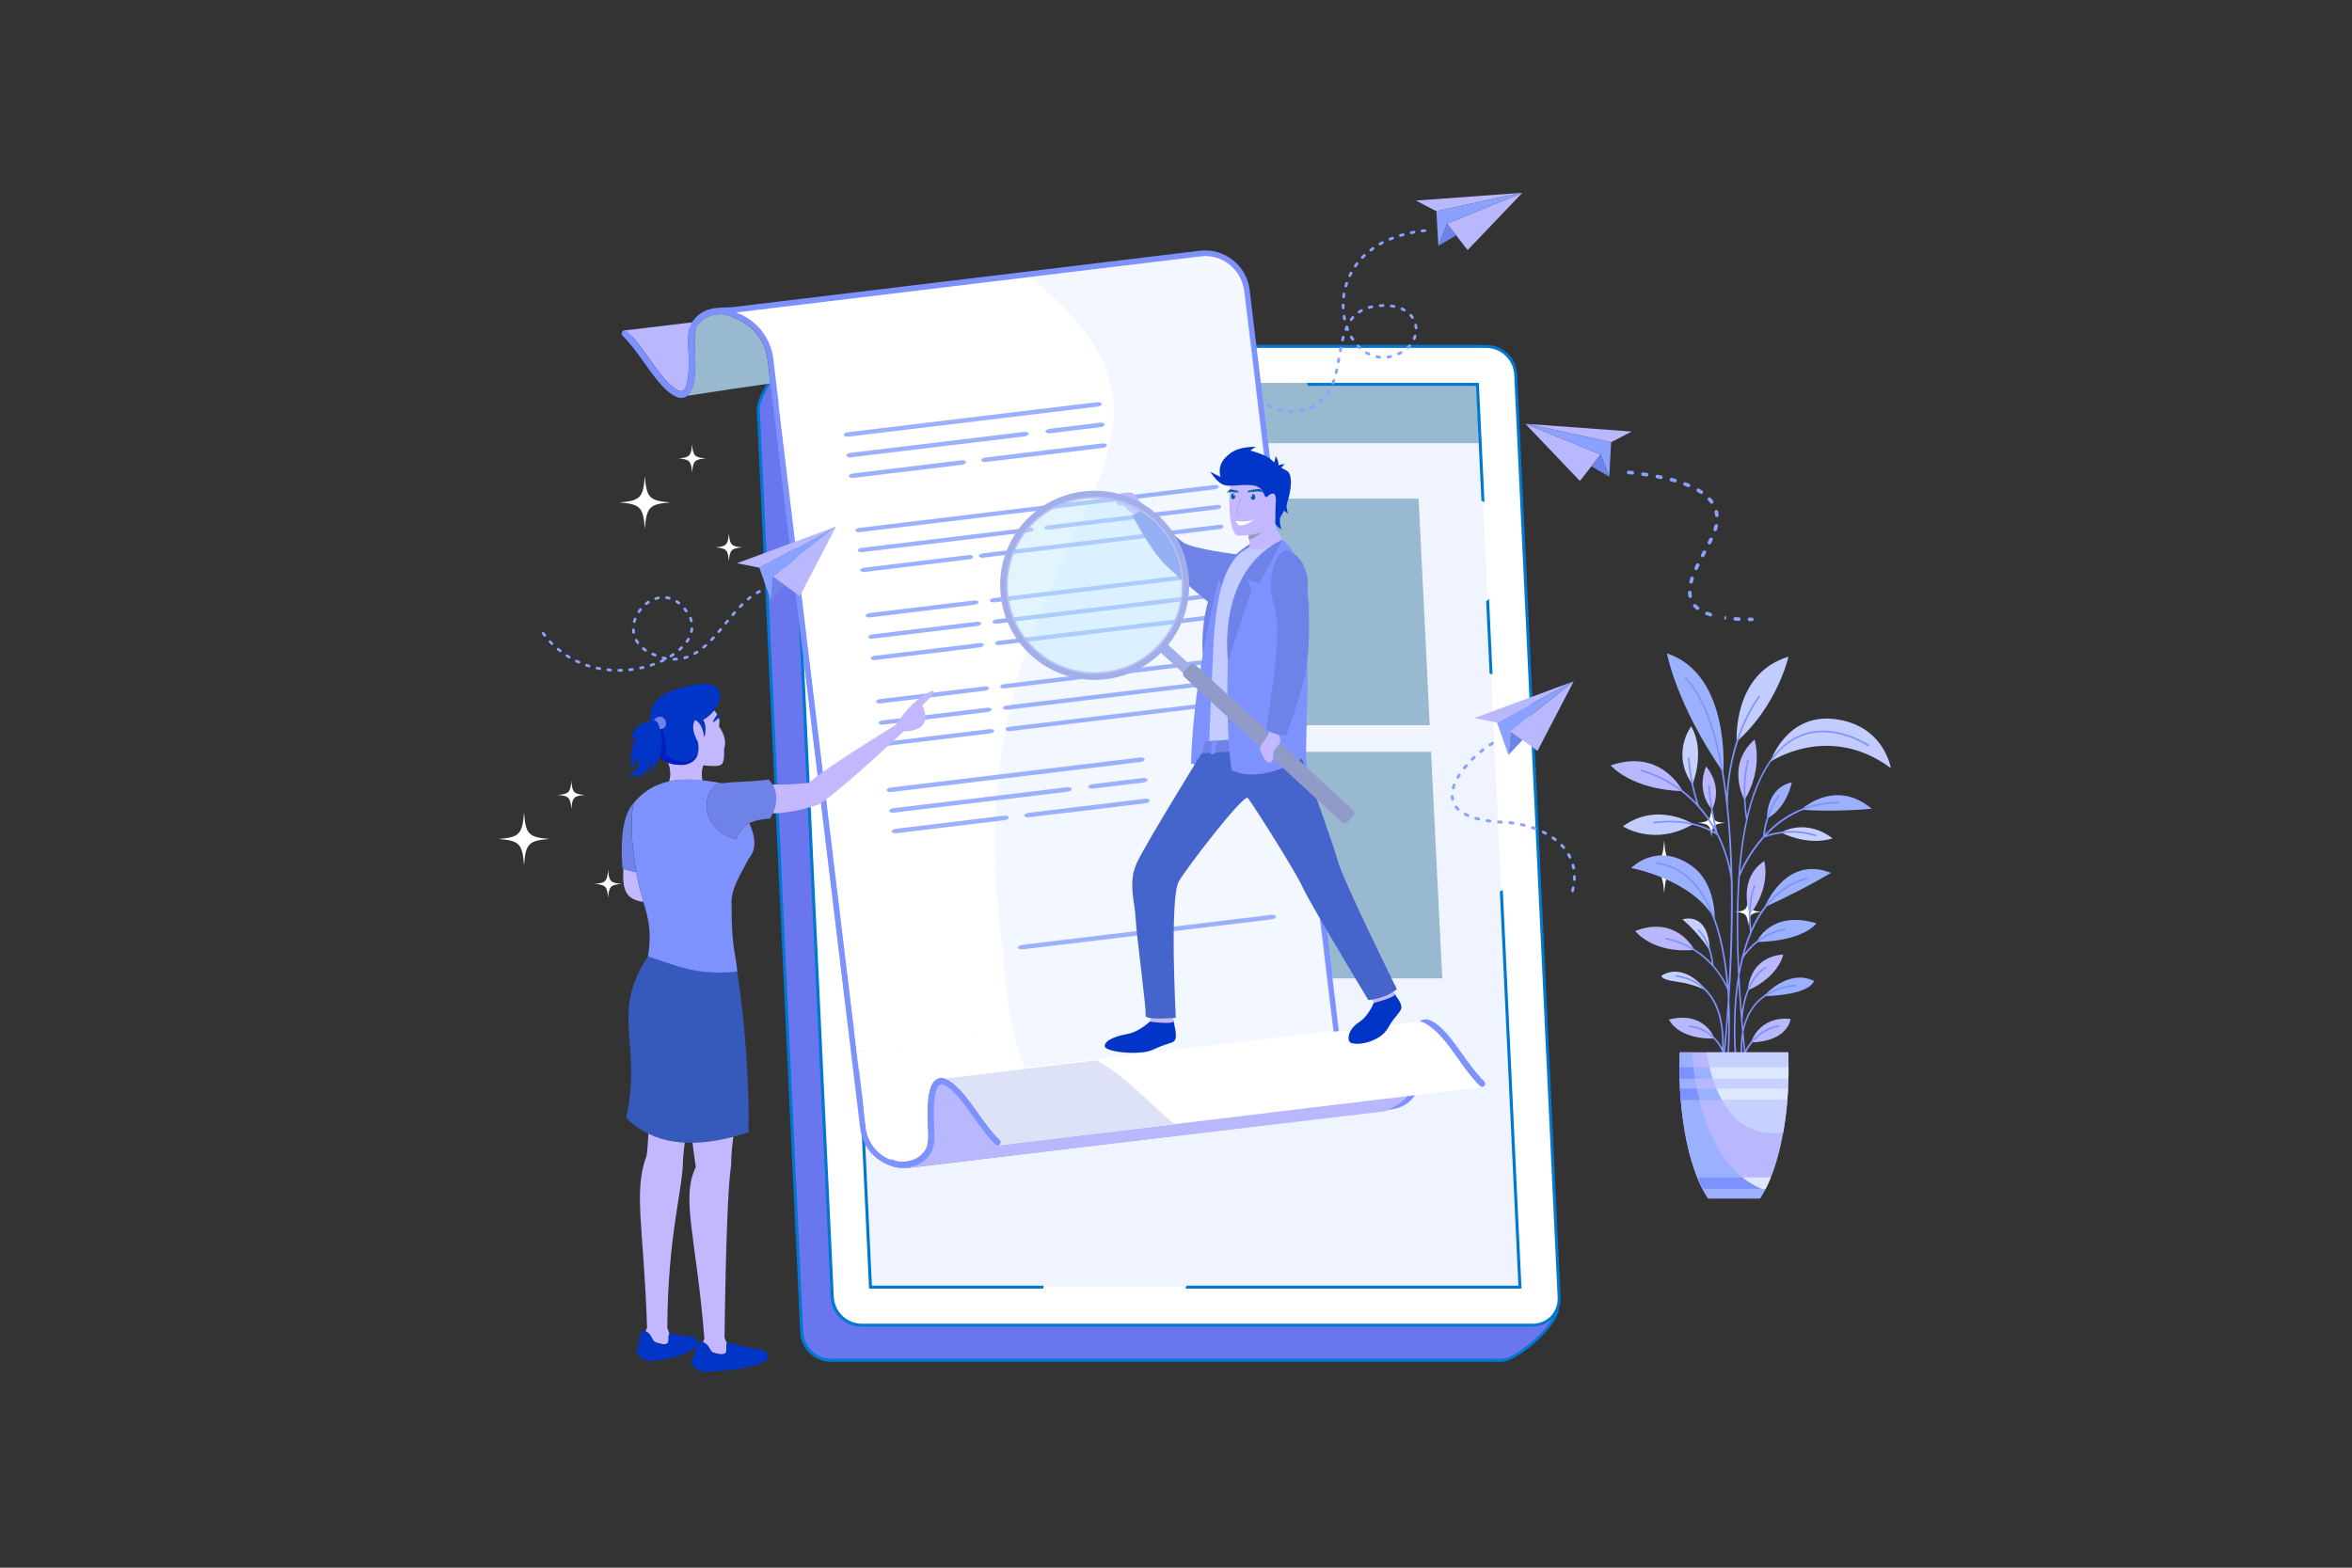 <?xml version="1.0" encoding="utf-8"?>
<!-- Generator: Adobe Illustrator 27.6.1, SVG Export Plug-In . SVG Version: 6.00 Build 0)  -->
<svg version="1.1" id="Layer_1" xmlns="http://www.w3.org/2000/svg" xmlns:xlink="http://www.w3.org/1999/xlink" x="0px" y="0px"
	 viewBox="0 0 2475 1650" style="enable-background:new 0 0 2475 1650;" xml:space="preserve">
<rect x="0" y="0" width="2475" height="1650" fill="#333333" stroke="none"/>
<style type="text/css">
	.st0{fill-rule:evenodd;clip-rule:evenodd;fill:#6A76EE;}
	.st1{fill-rule:evenodd;clip-rule:evenodd;fill:#0078D2;}
	.st2{fill-rule:evenodd;clip-rule:evenodd;fill:#FFFFFF;}
	.st3{fill-rule:evenodd;clip-rule:evenodd;fill:#F0F4FF;}
	.st4{fill-rule:evenodd;clip-rule:evenodd;fill:#99B9D1;}
	.st5{fill-rule:evenodd;clip-rule:evenodd;fill:#7E92FF;}
	.st6{fill-rule:evenodd;clip-rule:evenodd;fill:#B9B8FF;}
	.st7{fill-rule:evenodd;clip-rule:evenodd;fill:#DEE2F7;}
	.st8{opacity:0.35;}
	.st9{fill-rule:evenodd;clip-rule:evenodd;fill:#DDE7FF;}
	.st10{fill-rule:evenodd;clip-rule:evenodd;fill:#9BB1FF;}
	.st11{fill-rule:evenodd;clip-rule:evenodd;fill:#0035C8;}
	.st12{fill-rule:evenodd;clip-rule:evenodd;fill:#C3B7FF;}
	.st13{fill-rule:evenodd;clip-rule:evenodd;fill:#6F82E8;}
	.st14{fill-rule:evenodd;clip-rule:evenodd;fill:#C2CCFF;}
	.st15{fill-rule:evenodd;clip-rule:evenodd;fill:#91A0BD;}
	.st16{fill-rule:evenodd;clip-rule:evenodd;fill:#4565CD;}
	.st17{fill-rule:evenodd;clip-rule:evenodd;fill:#5A686D;}
	.st18{fill-rule:evenodd;clip-rule:evenodd;fill:#5D60A3;}
	.st19{fill-rule:evenodd;clip-rule:evenodd;fill:#A1AEE9;}
	.st20{opacity:0.46;}
	.st21{fill-rule:evenodd;clip-rule:evenodd;fill:#C0EAFF;}
	.st22{fill:#CAD7FF;}
	.st23{fill-rule:evenodd;clip-rule:evenodd;fill:#919BC7;}
	.st24{fill-rule:evenodd;clip-rule:evenodd;fill:#005BA3;}
	.st25{fill:#A1AEE9;}
	.st26{fill-rule:evenodd;clip-rule:evenodd;fill:#3659BC;}
	.st27{fill-rule:evenodd;clip-rule:evenodd;fill:#001EC2;}
	.st28{fill-rule:evenodd;clip-rule:evenodd;fill:#A4B0CC;}
	.st29{fill-rule:evenodd;clip-rule:evenodd;fill:#C7D1FF;}
	.st30{fill-rule:evenodd;clip-rule:evenodd;fill:#8AA1FF;}
</style>
<g>
	<g>
		<g>
			<g>
				<path class="st0" d="M848.2,364.6h706.2c16.1,0,7,50.3,8.3,66.3l76.1,945.9c1.3,16-42.2,54.9-58.3,54.9H874.3
					c-16.1,0-29.9-13.2-30.7-29.3l-45.7-971.5C797.2,414.8,832.1,364.6,848.2,364.6z"/>
			</g>
			<g>
				<path class="st1" d="M848.4,363.1h706.2c13.1,0,11.5,27.4,10.2,48.7c-0.5,7.7-0.9,14.6-0.5,18.8l76.1,945.9
					c0.1,0.8,0,1.7-0.1,2.7c-1.2,8.5-11,21-22.7,31.8c-11.6,10.8-25.2,20-34,21.9c-1.2,0.3-2.3,0.4-3.3,0.4H874.1
					c-8.4,0-16.2-3.4-22-9c-5.8-5.5-9.6-13.2-10-21.6l-45.7-971.5c0-0.9,0-2,0.2-3.1c1.3-9.2,9.6-24.6,19.6-38l0,0
					c10.1-13.6,21.9-25.3,30.3-26.8C847.2,363.1,847.8,363.1,848.4,363.1L848.4,363.1z M1554.2,366.2H848c-0.4,0-0.9,0-1.4,0.1
					c-7.4,1.4-18.5,12.5-28,25.4l0,0c-9.7,13-17.7,27.8-18.9,36.4c-0.1,0.9-0.2,1.8-0.2,2.5l45.7,971.5c0.4,7.7,3.9,14.7,9.2,19.8
					c5.3,5.1,12.5,8.2,20.2,8.2h706.2c0.8,0,1.7-0.1,2.6-0.3c8.2-1.8,21.1-10.6,32.3-21c11.1-10.3,20.4-22,21.6-29.7
					c0.1-0.7,0.1-1.4,0.1-2l-76.1-945.9c-0.4-4.5,0.1-11.4,0.5-19.2C1563,392,1564.5,366.2,1554.2,366.2z"/>
			</g>
			<g>
				<path class="st2" d="M858,364.6h706.2c16.1,0,29.9,13.2,30.7,29.3l45.7,971.5c0.8,16.1-11.8,29.3-27.9,29.3H906.5
					c-16.1,0-29.9-13.2-30.7-29.3l-45.7-971.5C829.3,377.8,841.9,364.6,858,364.6z"/>
			</g>
			<g>
				<path class="st1" d="M858.3,363.1h706.2c8.4,0,16.2,3.4,22,9c5.8,5.5,9.6,13.2,10,21.6l45.7,971.5c0.1,2,0,3.9-0.3,5.8
					c-0.9,6.2-3.8,11.8-7.9,16.2c-4.2,4.3-9.7,7.4-15.9,8.6c-1.8,0.3-3.7,0.5-5.6,0.5H906.2c-8.4,0-16.2-3.4-22-9
					c-5.8-5.5-9.6-13.2-10-21.6l-45.7-971.5c-0.1-2,0-3.9,0.3-5.8c0.9-6.2,3.8-11.8,7.9-16.2c4.2-4.3,9.7-7.4,15.9-8.6
					C854.5,363.3,856.3,363.1,858.3,363.1L858.3,363.1z M1564,366.2H857.8c-1.7,0-3.4,0.2-5,0.5c-5.5,1-10.3,3.7-13.9,7.5
					c-3.6,3.8-6.1,8.7-6.9,14.2c-0.3,1.7-0.3,3.5-0.3,5.3l45.7,971.5c0.4,7.7,3.9,14.7,9.2,19.8c5.3,5.1,12.5,8.2,20.2,8.2H1613
					c1.7,0,3.4-0.2,5-0.5c5.5-1,10.3-3.7,13.9-7.5s6.1-8.7,6.9-14.2c0.2-1.7,0.3-3.5,0.3-5.3l-45.7-971.5
					c-0.4-7.7-3.9-14.7-9.2-19.8C1578.9,369.3,1571.7,366.2,1564,366.2z"/>
			</g>
			<g>
				<polygon class="st3" points="871.3,404.6 916,1354.7 1599.4,1354.7 1554.7,404.6 				"/>
			</g>
			<g>
				<polygon class="st4" points="869.7,403 1554.3,403 1556.1,466.5 871.5,466.5 				"/>
			</g>
			<g>
				<path class="st1" d="M873,406.1l9.2,196c-1,0.5-2.1,1-3.1,1.6L869.7,403h123.4c-0.8,1-1.5,2-2.3,3.1H873L873,406.1z
					 M892.5,821.2l25,532H1098c-0.1,1-0.1,2.1-0.1,3.1H914.5l-25.1-534.7C890.4,821.5,891.4,821.3,892.5,821.2L892.5,821.2z
					 M1248.6,1353.2h349.2l-19.5-414.8c1-0.6,2.1-1.2,3.1-1.8l19.7,419.7h-353.7C1247.8,1355.2,1248.2,1354.2,1248.6,1353.2
					L1248.6,1353.2z M1567.5,709l-3.6-76c1-0.9,2-1.9,3-2.8l3.7,79.6C1569.6,709.5,1568.5,709.2,1567.5,709L1567.5,709z
					 M1558.9,526.9l-5.7-120.8h-176.9l-0.7-3.1h180.6l5.9,125.6C1561.1,528,1560,527.5,1558.9,526.9z"/>
			</g>
		</g>
		<g>
			<path class="st2" d="M926.8,418.3c10.5,0,19.2,8.5,19.5,19s-7.9,19-18.4,19s-19.2-8.5-19.5-19S916.3,418.3,926.8,418.3z"/>
		</g>
		<g>
			<path class="st2" d="M976.8,418.3c10.5,0,19.2,8.5,19.5,19s-7.9,19-18.4,19s-19.2-8.5-19.5-19S966.3,418.3,976.8,418.3z"/>
		</g>
		<g>
			<path class="st2" d="M1026.7,418.3c10.5,0,19.2,8.5,19.5,19s-7.9,19-18.4,19s-19.2-8.5-19.5-19
				C1008,426.8,1016.3,418.3,1026.7,418.3z"/>
		</g>
	</g>
	<g>
		<polygon class="st4" points="1492.8,524.8 1288.9,524.8 1300.7,763.3 1504.5,763.3 		"/>
	</g>
	<g>
		<polygon class="st4" points="1505.9,791.3 1302.1,791.3 1313.8,1029.7 1517.7,1029.7 		"/>
	</g>
	<g>
		<g>
			<path class="st5" d="M1445.2,1164.1c0.3,0.3,0.6,0.6,1,0.8c5,2.7,11.6,3.4,18.1,2.6c6.7-0.9,13.3-3.4,17.7-7.1
				c4.7-4,7.5-7.7,9.1-12.1c1.6-4.2,2-8.7,2-14.3c0-2.1-0.1-5-0.3-8.4c-0.6-14.1-1.5-37.4,4.6-44.3c2.2-2.5,6.3-1.9,13.4,4.3
				c7.8,6.9,15,17,22.4,27.5c7.4,10.4,15,21.2,24,30c1.4,1.3,3.5,1.3,4.8-0.1c1.3-1.3,1.3-3.5-0.1-4.8c-8.6-8.4-16.1-18.9-23.3-29.1
				c-7.7-10.8-15.1-21.2-23.5-28.6c-10.8-9.5-18.1-9.3-23-3.7c-7.9,9-6.9,34-6.3,49.1c0.1,3.3,0.2,6.1,0.2,8.1
				c0,4.8-0.3,8.6-1.6,11.9c-1.2,3.2-3.4,6.1-7.1,9.2c-2.2,1.9-12.9,6.1-16.5,6.6L1445.2,1164.1z"/>
		</g>
		<g>
			<path class="st6" d="M725.3,346.5c-0.8,3.3-1,6.9-1.1,11.1c0,2.1,0.1,5,0.2,8.4c0.6,14.1,1.5,37.4-4.6,44.3
				c-2.2,2.5-6.3,1.9-13.4-4.3c-7.8-6.9-15-17-22.4-27.5c-6-8.4-12.1-17.1-19.1-24.8l-6.9,0.8l-0.8-6.7l78.2-9.4l0.8,6.8
				L725.3,346.5z"/>
		</g>
		<g>
			<path class="st2" d="M895.5,1080.6l502.7-60.7L1312,305.5c-2.9-24.1-25-41.4-49.1-38.5l-492.3,59.4l0.6,4.7
				c20.6,6.2,36.8,24.2,39.5,46.9L895.5,1080.6z"/>
		</g>
		<g>
			<path class="st5" d="M895.8,1083.6l502.7-60.7l3-0.4l-0.4-3L1315,305.1c-1.6-12.9-8.2-23.9-17.7-31.4s-21.8-11.3-34.7-9.8
				l-492.3,59.4l-14.5,0.6l11.9,2.7l0.6,4.7l0.2,1.9c11.1,3.4,19.7,8.3,27.3,17.3c6.4,7.6,10.7,17.1,12,27.7l84.8,702.7l0.4,3
				L895.8,1083.6L895.8,1083.6z M1394.9,1017.3l-496.8,59.9l-84.4-699.7c-1.4-11.7-6.3-22.3-13.4-30.8c-6.8-8.1-15.8-14.3-25.8-17.8
				l488.8-59c11.2-1.4,22,2,30.3,8.5s14.1,16.2,15.5,27.4L1394.9,1017.3z"/>
		</g>
		<g>
			<path class="st5" d="M767.9,332.8c1.7,0.9,3.7,0.3,4.6-1.4c0.9-1.7,0.3-3.7-1.4-4.6c-5-2.7-11.6-3.4-18.1-2.6
				c-6.7,0.9-13.3,3.4-17.7,7.1c-4.7,4-7.5,7.7-9.1,12.1c-1.6,4.2-2,8.7-2,14.3c0,2.1,0.1,5,0.2,8.4c0.6,14.1,1.5,37.4-4.6,44.3
				c-2.2,2.5-6.3,1.9-13.4-4.3c-7.8-6.9-15-17-22.4-27.5c-7.4-10.4-15-21.2-24.1-30c-1.3-1.3-3.5-1.3-4.8,0.1s-1.3,3.5,0.1,4.8
				c8.6,8.4,16.1,18.9,23.3,29.1c7.7,10.8,15.1,21.2,23.5,28.6c10.8,9.5,18.1,9.3,23,3.7c7.9-9,6.9-34,6.3-49.1
				c-0.1-3.3-0.2-6.1-0.2-8.1c0-4.8,0.3-8.6,1.6-11.9c1.2-3.2,3.4-6.1,7.1-9.2c3.4-2.9,8.7-4.9,14.2-5.6
				C759,330.4,764.2,330.8,767.9,332.8z"/>
		</g>
		<g>
			<path class="st4" d="M731.3,365.8c-0.1-3.3-0.2-6.1-0.2-8.1c0-4.8,0.3-8.6,1.6-11.9c0.4-1,0.9-2,1.5-3c1.3-2.1,3.1-4.1,5.6-6.2
				c3.4-2.9,8.7-4.9,14.2-5.6c5.1-0.7,10.2-0.2,13.9,1.8c0.2,0.1,0.3,0.2,0.5,0.2l0.4,0.2l1.5,0.7c9.9,3,18.7,8.9,25.4,16.7
				c6.4,7.6,10.7,17.1,12,27.7l3,25.3c-25.4,3.5-54.5,7.8-87.5,13c0.6-0.5,1.2-1,1.7-1.7C733,405.9,731.9,380.9,731.3,365.8z"/>
		</g>
		<g>
			<path class="st5" d="M1324.3,409.4L821.6,470l-3,0.4l0.4,3l86.2,714.5c1.6,12.9,8.2,23.9,17.7,31.4s21.8,11.3,34.7,9.8
				l492.3-59.4l18.6-2.9l-16-0.5l-0.6-4.7l-0.2-1.9c-11.1-3.4-19.7-8.3-27.3-17.3c-6.4-7.6-10.8-17.1-12-27.7L1327.7,412l-0.4-3
				L1324.3,409.4L1324.3,409.4z M825.3,475.6l496.8-59.9l84.4,699.7c1.4,11.7,6.3,22.3,13.4,30.8c6.8,8.1,15.8,14.3,25.8,17.8
				l-488.8,59c-11.2,1.4-22-2-30.3-8.5s-14.1-16.2-15.5-27.4L825.3,475.6z"/>
		</g>
		<g>
			<path class="st6" d="M978.5,1212c0.8-3.6,3.8-7,3.8-11.5c0-2.3-0.1-5.4-0.3-9.1c-0.7-15.4-1.8-40.8,4.7-48.3
				c2.4-2.7,9.7-4,17.2,2.8c11.5,4.9,767.4-79.5,440.8-18.7c6.2,9,29.5,4.4,36.7,12.7c0.2,0.2,7.5,2.1,7.7,2.3
				c-11,16.2-10.6,17-31.2,27.4l-500.7,59.3l-7,0.4l22.3-14.4L978.5,1212z"/>
		</g>
		<g>
			<path class="st5" d="M939.6,1220.4c-1.7-0.9-3.7-0.3-4.6,1.4c-0.9,1.7-0.3,3.7,1.4,4.6c5,2.7,11.7,3.4,18.1,2.6
				c6.7-0.9,13.3-3.4,17.7-7.1c4.7-4,7.5-7.7,9.1-12.1c1.6-4.2,2-8.7,2-14.3c0-2.1-0.1-5-0.2-8.4c-0.6-14.1-1.5-37.4,4.6-44.3
				c2.2-2.5,6.3-1.9,13.4,4.3c7.8,6.9,15,17,22.4,27.5c7.4,10.4,15,21.2,24.1,30c1.3,1.3,3.5,1.3,4.8-0.1c1.3-1.3,1.3-3.5-0.1-4.8
				c-8.6-8.4-16.1-18.9-23.3-29.1c-7.7-10.8-15.1-21.2-23.5-28.6c-10.8-9.5-18.1-9.3-23-3.7c-7.9,9-6.9,34-6.3,49.1
				c0.1,3.3,0.2,6.1,0.2,8.1c0,4.8-0.3,8.6-1.6,11.9c-1.2,3.2-3.4,6.1-7.1,9.2c-3.4,2.9-8.7,4.9-14.2,5.6
				C948.4,1222.9,943.3,1222.4,939.6,1220.4z"/>
		</g>
		<g>
			<path class="st2" d="M1402.9,1085.8l-408.6,49.3c3.2,1,6.9,3.2,11.1,7c8.4,7.4,15.8,17.8,23.5,28.6c7.2,10.1,14.6,20.6,23.3,29.1
				c1.3,1.3,1.4,3.5,0.1,4.8c-0.5,0.5-1.1,0.8-1.7,0.9l384.6-46.4l11.2-1.3l32.7-3.9l9.9-1.2l13.3-1.6l57.5-6.9
				c-0.9,0-1.8-0.3-2.4-1c-9-8.8-16.7-19.6-24-30c-4.1-5.7-8-11.3-12.1-16.3c-5.8-7.2-18.8-21.5-28.2-21.9l-84.2,10.2L1402.9,1085.8
				z"/>
		</g>
		<g>
			<path class="st7" d="M1153.6,1115.9l-159.2,19.2c3.2,1,6.9,3.2,11.1,7c8.4,7.4,15.8,17.8,23.5,28.6c7.2,10.1,14.6,20.6,23.3,29.1
				c1.3,1.3,1.4,3.5,0.1,4.8c-0.5,0.5-1.1,0.8-1.7,0.9l185.1-22.3c-19.1-15.8-36.5-34.4-58-51.3
				C1169.5,1125.5,1161.5,1120.3,1153.6,1115.9z"/>
		</g>
		<g>
			<polygon class="st2" points="901.5,1107 1398.4,1047.1 1316.3,366 819.3,426 			"/>
		</g>
		<g>
			<path class="st2" d="M1398.2,1047.1L901.5,1107l9.7,80.1c1.4,11.2,7.2,20.9,15.5,27.4c3,2.4,6.4,4.3,10,5.8c0.9-0.4,2-0.4,3,0.1
				c3.7,2,8.8,2.5,13.9,1.8c5.5-0.7,10.8-2.7,14.2-5.6c3.8-3.2,5.9-6.1,7.1-9.2c1.2-3.3,1.6-7.1,1.6-11.9l-0.2-8.1
				c-0.6-15.2-1.6-40.2,6.3-49.1c3-3.4,6.9-4.8,11.9-3.3l408.6-49.3L1398.2,1047.1z"/>
		</g>
		<g class="st8">
			<path class="st9" d="M1403.6,1084.7L1310.4,312c-3.1-25.9-26.9-44.5-52.7-41.4l-174.3,21c236.5,188.1-81.2,269.2-31.2,683.5
				c8,66.6,6.3,95.5,25.6,148.8L1403.6,1084.7z"/>
		</g>
		<g>
			<g>
				<path class="st10" d="M892.3,454.9l262.1-31.6c2.6-0.3,4.8,0.5,4.9,1.8l0,0c0.2,1.3-1.8,2.6-4.4,2.9l-262.1,31.6
					c-2.6,0.3-4.8-0.5-4.9-1.8l0,0C887.8,456.5,889.8,455.2,892.3,454.9z"/>
			</g>
			<g>
				<path class="st10" d="M895,476.6l182.6-22c2.6-0.3,4.8,0.5,4.9,1.8l0,0c0.1,1.3-1.8,2.6-4.4,2.9l-182.6,22
					c-2.5,0.3-4.8-0.5-4.9-1.8l0,0C890.4,478.2,892.4,476.9,895,476.6z"/>
			</g>
			<g>
				<path class="st10" d="M897.6,498.3l114-13.8c2.6-0.3,4.8,0.5,4.9,1.8l0,0c0.2,1.3-1.8,2.6-4.4,2.9l-114,13.8
					c-2.5,0.3-4.8-0.5-4.9-1.8l0,0C893.1,499.9,895,498.6,897.6,498.3z"/>
			</g>
			<g>
				<path class="st10" d="M1037.1,481.5l122.8-14.8c2.6-0.3,4.8,0.5,4.9,1.8l0,0c0.2,1.3-1.8,2.6-4.4,2.9l-122.8,14.8
					c-2.6,0.3-4.8-0.5-4.9-1.8l0,0C1032.5,483.1,1034.5,481.8,1037.1,481.5z"/>
			</g>
			<g>
				<path class="st10" d="M1104.6,451.3l52.9-6.4c2.6-0.3,4.8,0.5,4.9,1.8l0,0c0.2,1.3-1.8,2.6-4.4,2.9l-52.9,6.4
					c-2.5,0.3-4.8-0.5-4.9-1.8l0,0C1100,452.9,1102,451.6,1104.6,451.3z"/>
			</g>
		</g>
		<g>
			<g>
				<path class="st10" d="M904.3,555.6l373.4-45.1c2.5-0.3,4.6,0.5,4.8,1.7l0,0c0.1,1.2-1.8,2.5-4.2,2.8l-373.4,45.1
					c-2.5,0.3-4.6-0.5-4.8-1.7l0,0C900,557.2,901.9,555.9,904.3,555.6z"/>
			</g>
			<g>
				<path class="st10" d="M906.9,576.6l176-21.2c2.5-0.3,4.6,0.5,4.8,1.7l0,0c0.2,1.2-1.8,2.5-4.2,2.8l-176,21.2
					c-2.5,0.3-4.6-0.5-4.8-1.7l0,0C902.5,578.1,904.4,576.9,906.9,576.6z"/>
			</g>
			<g>
				<path class="st10" d="M909.4,597.5l109.9-13.3c2.5-0.3,4.6,0.5,4.8,1.7l0,0c0.1,1.2-1.7,2.5-4.2,2.8l-110,13.3
					c-2.5,0.3-4.6-0.5-4.8-1.7l0,0C905,599.1,906.9,597.8,909.4,597.5z"/>
			</g>
			<g>
				<path class="st10" d="M1034.2,582.4l248.6-30c2.5-0.3,4.6,0.5,4.8,1.7l0,0c0.1,1.2-1.8,2.5-4.2,2.8l-248.6,30
					c-2.5,0.3-4.6-0.5-4.8-1.7l0,0C1029.8,584,1031.7,582.7,1034.2,582.4z"/>
			</g>
			<g>
				<path class="st10" d="M1103.1,552.9l177.2-21.4c2.5-0.3,4.6,0.5,4.8,1.7l0,0c0.1,1.2-1.8,2.5-4.2,2.8l-177.2,21.4
					c-2.4,0.3-4.6-0.5-4.7-1.7l0,0C1098.7,554.4,1100.6,553.2,1103.1,552.9z"/>
			</g>
		</g>
		<g>
			<g>
				<path class="st10" d="M915.1,645.2L1025,632c2.5-0.3,4.6,0.5,4.8,1.7l0,0c0.2,1.2-1.7,2.5-4.2,2.8l-109.9,13.3
					c-2.5,0.3-4.6-0.5-4.8-1.7l0,0C910.8,646.8,912.7,645.5,915.1,645.2z"/>
			</g>
			<g>
				<path class="st10" d="M1045.9,629.5l248.6-30c2.5-0.3,4.6,0.5,4.8,1.7l0,0c0.1,1.2-1.8,2.5-4.2,2.8l-248.6,30
					c-2.5,0.3-4.6-0.5-4.8-1.7l0,0C1041.6,631,1043.5,629.8,1045.9,629.5z"/>
			</g>
			<g>
				<path class="st10" d="M917.8,667.7l109.9-13.3c2.5-0.3,4.6,0.5,4.8,1.7l0,0c0.1,1.2-1.8,2.5-4.2,2.8l-109.9,13.3
					c-2.5,0.3-4.6-0.5-4.8-1.7l0,0C913.5,669.3,915.4,668,917.8,667.7z"/>
			</g>
			<g>
				<path class="st10" d="M1048.6,651.9l248.6-30c2.5-0.3,4.6,0.5,4.8,1.7l0,0c0.1,1.2-1.8,2.5-4.2,2.8l-248.6,30
					c-2.4,0.3-4.6-0.5-4.8-1.7l0,0C1044.3,653.5,1046.2,652.2,1048.6,651.9z"/>
			</g>
			<g>
				<path class="st10" d="M920.6,690.2l109.9-13.3c2.5-0.3,4.6,0.5,4.8,1.7l0,0c0.1,1.2-1.8,2.5-4.2,2.8l-109.9,13.3
					c-2.5,0.3-4.6-0.5-4.8-1.7l0,0C916.2,691.8,918.1,690.5,920.6,690.2z"/>
			</g>
			<g>
				<path class="st10" d="M1051.4,674.4l248.6-30c2.5-0.3,4.6,0.5,4.8,1.7l0,0c0.2,1.2-1.8,2.5-4.2,2.8l-248.6,30
					c-2.4,0.3-4.6-0.5-4.8-1.7l0,0C1047,676,1048.9,674.7,1051.4,674.4z"/>
			</g>
		</g>
		<g>
			<g>
				<path class="st10" d="M926.1,735.8l109.9-13.3c2.5-0.3,4.6,0.5,4.8,1.7l0,0c0.1,1.2-1.7,2.5-4.2,2.8l-109.9,13.3
					c-2.5,0.3-4.6-0.5-4.8-1.7l0,0C921.7,737.3,923.6,736.1,926.1,735.8z"/>
			</g>
			<g>
				<path class="st10" d="M1056.8,720l248.6-30c2.5-0.3,4.6,0.5,4.8,1.7l0,0c0.1,1.2-1.8,2.5-4.2,2.8l-248.6,30
					c-2.5,0.3-4.6-0.5-4.8-1.7l0,0C1052.5,721.5,1054.4,720.3,1056.8,720z"/>
			</g>
			<g>
				<path class="st10" d="M928.8,758.2l109.9-13.3c2.5-0.3,4.6,0.5,4.8,1.7l0,0c0.2,1.2-1.7,2.5-4.2,2.8l-109.9,13.3
					c-2.5,0.3-4.6-0.5-4.8-1.7l0,0C924.4,759.8,926.3,758.5,928.8,758.2z"/>
			</g>
			<g>
				<path class="st10" d="M1059.6,742.5l248.6-30c2.5-0.3,4.6,0.5,4.8,1.7l0,0c0.1,1.2-1.8,2.5-4.2,2.8l-248.6,30
					c-2.4,0.3-4.6-0.5-4.8-1.7l0,0C1055.2,744,1057.1,742.8,1059.6,742.5z"/>
			</g>
			<g>
				<path class="st10" d="M931.5,780.7l109.9-13.3c2.5-0.3,4.6,0.5,4.8,1.7l0,0c0.1,1.2-1.8,2.5-4.2,2.8l-110,13.3
					c-2.5,0.3-4.6-0.5-4.8-1.7l0,0C927.1,782.3,929,781,931.5,780.7z"/>
			</g>
			<g>
				<path class="st10" d="M1062.3,765l248.6-30c2.5-0.3,4.6,0.5,4.8,1.7l0,0c0.2,1.2-1.8,2.5-4.2,2.8l-248.6,30
					c-2.4,0.3-4.6-0.5-4.8-1.7l0,0C1057.9,766.5,1059.8,765.2,1062.3,765z"/>
			</g>
		</g>
		<g>
			<g>
				<path class="st10" d="M937.5,828.9l262.1-31.6c2.6-0.3,4.8,0.5,4.9,1.8l0,0c0.2,1.3-1.8,2.6-4.4,2.9L938,833.6
					c-2.6,0.3-4.8-0.5-4.9-1.8l0,0C932.9,830.5,934.9,829.2,937.5,828.9z"/>
			</g>
			<g>
				<path class="st10" d="M940.1,850.6l182.7-22c2.6-0.3,4.8,0.5,4.9,1.8l0,0c0.2,1.3-1.8,2.6-4.4,2.9l-182.7,22
					c-2.5,0.3-4.8-0.5-4.9-1.8l0,0C935.6,852.2,937.5,850.9,940.1,850.6z"/>
			</g>
			<g>
				<path class="st10" d="M942.7,872.3l114-13.8c2.6-0.3,4.8,0.5,4.9,1.8l0,0c0.2,1.3-1.8,2.6-4.4,2.9l-114,13.8
					c-2.6,0.3-4.8-0.5-4.9-1.8l0,0C938.2,873.9,940.1,872.6,942.7,872.3z"/>
			</g>
			<g>
				<path class="st10" d="M1082.2,855.5l122.8-14.8c2.6-0.3,4.8,0.5,4.9,1.8l0,0c0.2,1.3-1.8,2.6-4.4,2.9l-122.8,14.8
					c-2.5,0.3-4.8-0.5-4.9-1.8l0,0C1077.7,857.1,1079.6,855.8,1082.2,855.5z"/>
			</g>
			<g>
				<path class="st10" d="M1149.7,825.3l52.9-6.4c2.6-0.3,4.8,0.5,4.9,1.8l0,0c0.2,1.3-1.8,2.6-4.4,2.9l-52.9,6.4
					c-2.5,0.3-4.8-0.5-4.9-1.8l0,0C1145.2,826.9,1147.1,825.6,1149.7,825.3z"/>
			</g>
		</g>
		<g>
			<path class="st10" d="M1075.6,994.5l262.1-31.6c2.6-0.3,4.8,0.5,4.9,1.8l0,0c0.2,1.3-1.8,2.6-4.4,2.9l-262.1,31.6
				c-2.5,0.3-4.8-0.5-4.9-1.8l0,0C1071.1,996.1,1073.1,994.8,1075.6,994.5z"/>
		</g>
	</g>
	<g>
		<g>
			<g>
				<path class="st11" d="M1347.9,536c-5.7-2.6-9.6-2.1-11.7,1.7c1.5,8.9,5.7,15.5,12.6,19.7C1346.5,553.6,1346.2,546.4,1347.9,536z
					"/>
			</g>
			<g>
				<path class="st12" d="M1205.1,535.2c0,0-11.2-15.5-13.2-16.4s-12-0.4-14.3,1.3c-2.2,1.7-3.1,9.2-2.1,11s5.4,0.3,7.3,1.5
					c1.8,1.2,2.9,2.7,4,3.8c2,2.1,6.8,5.7,6.8,5.7L1205.1,535.2z"/>
			</g>
			<g>
				<path class="st13" d="M1304.4,583.9c0,0-49.8-6.1-59.5-13.1c-9.7-6.9-39.8-35.7-39.8-35.7l-13.6,7.4c0,0,18.7,35.7,33.4,50.5
					c14.7,14.8,51.2,44.5,51.2,44.5L1304.4,583.9z"/>
			</g>
			<g>
				<path class="st13" d="M1323.7,568l-24.4,46.3l-5.8,0.4l-2.6,7.4l-24.5,73.7C1266.3,695.9,1252.8,602.2,1323.7,568z"/>
			</g>
			<g>
				<path class="st5" d="M1282.9,609c0,0-27,99.5-29.6,194.5c0,0,22.4,7.8,57.6,1.6C1346.3,798.9,1282.9,609,1282.9,609z"/>
			</g>
			<g>
				<path class="st12" d="M1301.8,586.8c20.3,6.4,55.3-10.9,55.3-10.9c0.1-0.1-3.5-1.8-7.5-7.9c-4.8-7.2-10.2-20-10.2-35.3
					l-15.7,12.6l-10.6,8.6c0,0,0.1,5.1,1.2,13.9c0.2,1.6,0.5,3.4,0.8,5.2c0.2,1.5-0.4,3-1.7,3.8
					C1306,581.5,1301.8,586.8,1301.8,586.8z"/>
			</g>
			<g>
				<path class="st14" d="M1272.6,782.6c0.6,0.5,9.1,0.1,9.9,0.1c7.6-0.1,22.9-2.6,41.7-4.5c15.8-1.5,29.9-6.2,44.9-13
					c2-0.9,6.6-3.3,6.5-5.6c-0.1-2.4-0.3-6-0.6-10.5c-1.1-15.5-2.9-42.3-1.1-73.1c0.3-5.7,0.5-11.4,0.5-17
					c0.2-41.8-8.1-78.5-24.8-91c0,0-11.6,6.5-19.6,9.1c-7.9,2.5-11.9,2-16-0.7c0,0-7.9,4-11.3,7.7c-7.9,8.6-14,20-18.1,36.3
					c-3.5,13.9-6.7,34.2-7.8,60.2C1276.2,692.3,1272.1,782.2,1272.6,782.6z"/>
			</g>
			<g>
				<path class="st15" d="M1313.1,554c0,0,0.1,5.1,1.2,13.9c11.8-2,25.2-21.1,25.2-21.1c-6-1.7-11.3-2-15.8-1.4L1313.1,554z"/>
			</g>
			<g>
				<path class="st12" d="M1302.4,563.7c0,0,39.5,2.2,43.4-23.3c3.8-25.5,11.7-41.8-14.2-47.3c-25.9-5.4-32.5,3.6-35.8,11.8
					C1292.3,513.1,1291.9,561.3,1302.4,563.7z"/>
			</g>
			<g>
				<path class="st11" d="M1341.4,550.4c1.3,1.2,0.3-13.1,0.9-18.9c0.7-5.8,0.7-13.3-4-11.9c-4.7,1.4-4.9,5.2-6.9,3
					c-1.9-2.2-2-11.5-15.9-12.1c-14-0.6-22.4,2.3-28.9-0.6c-6.5-2.9-13.1-13.5-13.1-13.5s8.1,4.4,10.9,5.5c0,0-4.9-12.5,7.7-22.7
					c12.8-10.4,27.1-4.8,40.4,1.1c4.1,1.8,8.3,6.7,11.6,9.4c4.4,3.7,10.6,4.5,12.7,8.7c1.2,2.5,1.7,6.1,1.6,10.4
					C1358,522.9,1350.9,544,1341.4,550.4z"/>
			</g>
			<g>
				<path class="st11" d="M1210.1,1075.1c0,0-11.6,11-23,13s-24.3,6.3-24.6,12.8c-0.3,6.5,37.1,10.2,50.3,4.1
					c19.7-9.2,21.6-6.2,23.9-11s-1.9-18-1.7-19.5C1235.2,1072.6,1210.1,1075.1,1210.1,1075.1z"/>
			</g>
			<g>
				<path class="st12" d="M1211.6,1069.8l-1.5,5.4c0.2,0.1,25.4,3.6,24.8-0.7c-0.5-3.5-1.2-7.2-1.2-7.2L1211.6,1069.8z"/>
			</g>
			<g>
				<path class="st11" d="M1445.6,1055.5c0,0-5.6,14-14.9,19.9s-13.4,14.6-10.9,20.5s31.9,2.7,41.2-14.6
					c6.4-11.8,13.8-16.3,13.7-21.4c0-5.1-6.7-12.4-7.2-13.9C1466.9,1044.1,1445.6,1055.5,1445.6,1055.5z"/>
			</g>
			<g>
				<path class="st12" d="M1443.3,1050.4l2.3,5.1c0.2,0,24.1-5.8,22-9.5c-1.7-3-5-6.2-5-6.2L1443.3,1050.4z"/>
			</g>
			<g>
				<path class="st16" d="M1264.5,792.8c0,0-57.4,92.7-68.1,115.1c-9.9,20.8-2,42.1-1.4,58.2c0.8,18.4,11.7,97.3,10.5,102.7
					c-1.2,5.4,31.8,2.4,31.8,2.4s-6.7-125.4,3.1-143.4c6.5-12,68.4-92.9,72.7-87.9c4.3,5,51.4,79.2,57.6,93.8
					c5.8,13.7,69.2,118.9,69.2,118.9s17.9-1.3,30-11.5c0,0-57.3-115.8-62.3-135.5c-2.5-10-26.8-80.4-44.9-125.9
					C1353.3,755.7,1264.5,792.8,1264.5,792.8z"/>
			</g>
			<g>
				<path class="st13" d="M1268.7,780.4c0,0-2.4,2.3-3.5,12.4c0,0,91.8-4.7,101.6-8c0,0,1-11.2-1-11.5
					C1363.5,773,1268.7,780.4,1268.7,780.4z"/>
			</g>
			<g>
				<path class="st17" d="M1340.9,770.5c0,0,1.9,11.1,2.1,14l4.1-0.7c0,0-1.1-11.7-1.8-13.7L1340.9,770.5z"/>
			</g>
			<g>
				<path class="st5" d="M1276.4,779.5c0,0-2.2,10.3-2.4,14.2l4.5-0.3c0,0,1.6-12.9,2.2-14.2L1276.4,779.5z"/>
			</g>
			<g>
				<path class="st18" d="M1312.2,774c0,0-13.1,1.4-17.4,2.4l0.6,13.3l17.1-1.7L1312.2,774z"/>
			</g>
			<g>
				<path class="st5" d="M1374.2,795.8c-51.2,32.1-78.3,14.6-78.3,14.6c-7.5-58.6-3.3-129.2-2.4-146.5c2.5-75.7,56.1-95.9,56.1-95.9
					l5.3,4.8l4.4,5.8l7.4,11.9l11,45.2l-2.6,32.2l0.8,55.4L1374.2,795.8z"/>
			</g>
			<g>
				<path class="st13" d="M1349.6,568l-24.4,46.3l-12.5-4.6l4.1,12.4l-24.5,73.7C1292.3,695.9,1278.7,602.2,1349.6,568z"/>
			</g>
			<g>
				<path class="st11" d="M1321.8,492.8c-13.8,7-24.6,7.6-36.4-1.1c5.4-10.3,7.4-21.1,36.4-21.5
					C1310.7,475.5,1310.7,483,1321.8,492.8z"/>
			</g>
			<g>
				<path class="st11" d="M1354.9,519.4c-5.7-2.6-9.6-2.1-11.7,1.7c1.5,8.9,5.7,15.5,12.6,19.7
					C1353.5,537,1353.2,529.8,1354.9,519.4z"/>
			</g>
			<g>
				<path class="st11" d="M1338.1,492c2.6,2.6,4.9,3.2,6.9,1.5c1-5.3,0.1-9.8-2.9-13.6C1342.5,482.5,1341.2,486.6,1338.1,492z"/>
			</g>
			<g>
				<path class="st11" d="M1344.7,498.8c-3.7-0.6-5.4-2.2-5.2-4.7c3.7-3.9,7.9-5.7,12.8-5.5C1349.8,489.7,1347.3,493.1,1344.7,498.8
					z"/>
			</g>
			<g>
				<g>
					<g>
						<path class="st19" d="M1351.7,805.3l-131.5-119.5c1.3-1.3,2.7-2.7,3.9-4.1c1.3-1.4,2.5-2.9,3.7-4.3l131.5,119.5
							c2.3,2.1,2.5,5.7,0.4,8.1l0,0C1357.7,807.2,1354,807.4,1351.7,805.3z"/>
					</g>
					<g>
						<path class="st19" d="M1085,689.7c39.3,35.7,99.3,34.1,136.6-2.6c1.3-1.3,2.7-2.7,3.9-4.1c1.3-1.4,2.5-2.8,3.7-4.3
							c33-40.7,28.9-100.6-10.4-136.3c-40.7-37-103.6-34-140.6,6.7C1041.4,589.8,1044.4,652.7,1085,689.7L1085,689.7z M1219.8,677.7
							c-34,37.5-92,40.2-129.4,6.2c-37.5-34-40.2-92-6.2-129.4c34-37.5,92-40.2,129.4-6.2C1251,582.3,1253.8,640.2,1219.8,677.7z"/>
					</g>
					<g class="st20">
						<path class="st21" d="M1090.3,683.9c37.4,34,95.4,31.3,129.4-6.2s31.3-95.4-6.2-129.4c-37.5-34-95.4-31.3-129.4,6.2
							C1050.1,591.9,1052.9,649.8,1090.3,683.9z"/>
						<path class="st22" d="M1151.9,709.5L1151.9,709.5c-23.3,0-45.6-8.6-62.8-24.3c-18.5-16.8-29.3-39.8-30.5-64.7
							s7.4-48.8,24.2-67.3c17.7-19.4,42.9-30.6,69.2-30.6c23.3,0,45.6,8.6,62.8,24.3c38.1,34.7,40.9,93.9,6.3,132
							C1203.4,698.3,1178.2,709.5,1151.9,709.5z M1152,526.2c-25.3,0-49.5,10.7-66.5,29.4c-16.1,17.8-24.4,40.7-23.3,64.7
							s11.6,46.1,29.3,62.2c16.6,15.1,38,23.4,60.4,23.4c25.3,0,49.5-10.7,66.5-29.4c33.3-36.7,30.6-93.6-6.1-126.9
							C1195.8,534.5,1174.4,526.2,1152,526.2z"/>
					</g>
				</g>
				<g>
					<path class="st23" d="M1252.3,699.9l-6.5,7.1c-1.4,1.6-1.1,4.2,0.8,5.9l165.2,152.3c1.8,1.7,4.5,1.8,6,0.2l6.5-7.1
						c1.4-1.6,1.1-4.2-0.8-5.9l-165.2-152.3C1256.4,698.4,1253.8,698.3,1252.3,699.9z"/>
				</g>
			</g>
			<g>
				<path class="st12" d="M1335.1,764.9c0,0,0.4,6.5-0.6,8.3c-6.8,12.4-13.3,10.6-3.5,26.2c0,0,4.5,6.2,7.6,1.6
					c3.1-4.6-1.1-7.4,3.9-13.4c5.8-6.9,5.7-7.1,3.3-14.2l0.2-7.5L1335.1,764.9z"/>
			</g>
			<g>
				<path class="st13" d="M1344.4,773.1c-6.2-1.6-12.1-4.8-12.1-4.8s8.6-56.7,8.8-62.1c0.1-3.5,6.8-50.1-0.8-71.2
					c-7.5-20.7-0.5-52.2,12.8-56.2c0,0,25.9,5.5,22.8,43.3c2.3,31,2.6,57.6-2,85c-5.5,26.8-20.1,66.6-20.1,66.6
					S1349.3,774.3,1344.4,773.1z"/>
			</g>
		</g>
		<g>
			<g>
				<g>
					<path class="st14" d="M1318.3,520.1c1.3-0.2,2.5,1.1,2.6,2.7c0.1,1.7-0.8,3.2-2.1,3.4c-1.3,0.2-2.5-1-2.6-2.7
						C1316,521.8,1317,520.3,1318.3,520.1z"/>
				</g>
				<g>
					<path class="st24" d="M1318.8,526.2c1.3-0.2,2.3-1.7,2.1-3.4c-0.1-1.7-1.3-2.9-2.6-2.7c-0.5,0.1-1,0.4-1.4,0.8l0.2-0.1
						c0.4-0.1,0.8,0.3,0.8,0.9c0,0.5-0.3,1-0.7,1.1c-0.4,0.1-0.8-0.3-0.8-0.9v-0.1c-0.2,0.5-0.3,1-0.2,1.6
						C1316.3,525.1,1317.5,526.4,1318.8,526.2z"/>
				</g>
			</g>
			<g>
				<path class="st24" d="M1314.2,518.1c-0.1,0.1-0.1,0.1-0.2,0.2c0.1-0.3,0.4-0.7,0.5-0.9c-0.1,0.1-0.2,0.2-0.3,0.3
					c-0.1,0.2-0.2,0.3-0.3,0.5c0-0.2,0.1-0.4,0.1-0.5c-0.1,0.1-0.2,0.4-0.2,0.6c0-0.6,0-0.6,0.3-1.2c-0.3,0.2-0.4,0.7-0.5,1.1
					c-0.1-0.1-0.1-0.3-0.1-0.5c-0.1,0.2-0.1,0.3-0.1,0.5l-0.2-0.2c0,0.1,0.1,0.2,0.1,0.3c-0.3-0.2-0.8-1-0.8-1.4
					c0.1,0.2,0.2,0.5,0.3,0.6c0-0.3-0.1-0.6-0.1-1c0.1,0.2,0.1,0.5,0.1,0.7c0.1,0.2,0.2,0.5,0.3,0.7c-0.1-0.5-0.2-0.9-0.1-1.5v0.1
					c0,0.3,0,0.5,0.1,0.8c0.1-0.5,0-0.9,0.4-1.2c-0.1,0.2-0.2,0.3-0.2,0.5c0.2-0.2,0.3-0.6,0.6-0.6c-0.1,0.2-0.3,0.3-0.4,0.5
					s-0.3,0.5-0.2,0.8c0.2-0.8,0.7-1.3,1.3-1.5c-0.2,0.1-0.6,0.4-0.7,0.7l0,0c0,0.2,0-0.2,0,0c-0.1,0.1-0.2,0.3-0.3,0.4
					c0,0.1-0.1,0.2-0.1,0.3c0,0,0,0.1,0,0.2c0,0.1,0,0,0,0.1l0,0c0.2-0.6,0.4-0.9,0.7-1.2c0.2-0.2,0.8-0.5,1.1-0.6l0,0l-0.3,0.1
					c-0.6,0.3-1.2,0.7-1.4,1.5c0,0,0,0,0.1-0.1l0,0c0.1-0.2,0.3-0.5,0.5-0.7s0.5-0.4,0.7-0.5c0.3-0.2,1.2-0.5,1.7-0.5
					c-0.1,0-1,0.3-1.2,0.3c-0.3,0.1-0.7,0.3-1,0.7c0.1,0,0.3-0.1,0.4-0.2c0.8-0.4,2.2-0.9,3-0.9c-0.5,0.1-1.3,0.3-1.6,0.6l0.3-0.1
					c-0.1,0-0.2,0.1-0.3,0.1c-0.1,0-0.2,0.1-0.3,0.1c-0.4,0.3-1.1,0.7-1.3,1.2c0.1-0.1,0.3-0.2,0.4-0.3s0.3-0.2,0.4-0.3
					c0.3-0.2,0.6-0.4,0.9-0.6c0.6-0.3,1.3-0.6,2-0.7c-0.1,0-0.2,0.1-0.3,0.2c0.6,0,1.6-0.5,3-0.6c-0.3,0.1-0.8,0.2-1.2,0.3l-0.3,0.1
					c0.2,0,0.8-0.2,1.1-0.2c1.3-0.2,2.1-0.4,3.4-0.4c0.9,0,1.7,0,2.6,0.4c0.6,0.2,1.1,0.5,1.6,0.9c0.2,0.1,0.3,0.2,0.4,0.4
					c-0.4-0.2-1.1-0.9-1.9-1.1c1.2,0.7,2.2,1.3,3,2.2c-0.2-0.1-0.5-0.4-0.8-0.6c-0.3-0.2-0.6-0.4-0.9-0.6c-0.5-0.4-1.4-0.8-2.1-1
					c0.2,0.1,0.6,0.3,0.8,0.4c1.5,0.8,2.9,1.8,4.2,2.9c0.2,0.1,0.5,0.5,0.6,0.5c-0.1-0.1-0.7-0.5-0.9-0.6c-1-0.7-1.9-1.3-3-1.6
					c0.3,0.2,2.4,1.1,3.1,1.7l-1.8-0.9c-0.5-0.3-1.5-0.7-2.1-0.7c0.7,0.1,3.4,1.4,3.9,1.8c-0.3-0.1-0.7-0.3-1-0.5
					c-0.4-0.2-0.7-0.3-1.1-0.4c-0.8-0.3-1.6-0.5-2.4-0.6c-1.1-0.2-2.1-0.1-3.2,0c-0.3,0-0.7,0.1-1,0.1c0.2-0.1,0.7-0.1,0.9-0.2
					c0.6-0.1,1.2-0.1,1.8-0.1c0.2,0,0.8,0,0.9,0c-0.7-0.2-1.3-0.1-1.9-0.2c0.1,0,0,0,0.1,0s0,0,0.1,0c-0.4,0-1.1,0.1-1.5,0.2
					c-0.4,0.1-1.3,0.4-1.3,0.4c0.1-0.1,0.2-0.1,0.3-0.2l-1,0.3l1.3-0.5c-0.2,0-0.6,0.2-0.8,0.2c-0.3,0.1-0.9,0.2-1.2,0.3
					c-0.3,0.1-0.9,0.2-1.3,0.2c0.1-0.1,0.5-0.2,0.7-0.3l0.7-0.2c0.1,0,0.2-0.1,0.4-0.1c0.3-0.2,0.7-0.3,1-0.4c0.6-0.2,2.4-0.8,3-0.6
					c-0.8-0.3-2.5,0.3-3.1,0.5l-1.4,0.6c-0.1,0-0.2,0.1-0.3,0.1c-0.3,0.1-0.7,0.3-1,0.4v-0.1l0,0l0,0l0,0c-0.1,0.1-0.5,0.2-0.6,0.2
					c0.3-0.3,1.2-0.6,1.5-1c-0.3,0.1-0.6,0.4-0.9,0.5c-0.1,0.1-0.2,0.1-0.3,0.2c0.2-0.4,0.7-0.7,1-1l0.4-0.2c-0.3,0-0.7,0.4-1,0.6
					c-0.3,0.2-0.5,0.5-0.7,0.8c0,0,0,0,0,0.1c0,0,0,0-0.1,0l0.3-0.5c-0.1,0.1-0.5,0.5-0.5,0.7c0.1-0.3,0.2-0.5,0.3-0.7l-0.2,0.1
					c0.3-0.5,1.1-0.9,1.6-1.3c-0.5,0.1-1.3,0.7-1.6,1.2c-0.1,0.2-0.3,0.5-0.4,0.6l0.1-0.4l0,0l-0.2,0.3c0.2-0.5,0.4-0.8,0.8-1.2
					c-0.1,0-0.2,0.1-0.4,0.2c-0.1,0.1-0.2,0.2-0.3,0.3c-0.2,0.3-0.3,0.5-0.4,0.8c0-0.1,0.1-0.4,0.1-0.5c-0.1,0,0,0-0.1,0
					c-0.1,0.1-0.2,0.3-0.3,0.4l0.1-0.3l-0.2,0.3c0-0.3,0.1-0.5,0.2-0.7c-0.2,0.1-0.3,0.4-0.3,0.6c0-0.1,0-0.3,0-0.4l-0.2,0.3
					c-0.1,0.1-0.1,0.2-0.2,0.3c0.1-0.3,0.2-0.4,0.3-0.6c-0.3,0.2-0.4,0.4-0.6,0.7c0.1-0.3,0.3-0.8,0.5-1c-0.3,0-0.5,0.8-0.6,1v-0.3
					c0,0,0,0-0.1,0.1l-0.2,0.3v-0.4c-0.1,0.1-0.1,0.3-0.2,0.4c0,0,0-0.4,0.1-0.5c-0.1,0,0,0-0.1,0.1s-0.2,0.3-0.3,0.4l0.1-0.3
					c0,0,0,0-0.1,0L1314.2,518.1z"/>
			</g>
			<g>
				<g>
					<path class="st14" d="M1297.4,519.4c-1.2,0.2-2.1,1.7-2,3.4s1.2,2.9,2.4,2.7c1.2-0.2,2.1-1.7,2-3.4
						C1299.7,520.5,1298.6,519.2,1297.4,519.4z"/>
				</g>
				<g>
					<path class="st24" d="M1297.8,525.5c-1.2,0.2-2.3-1.1-2.4-2.7c-0.1-1.7,0.8-3.2,2-3.4c0.5-0.1,1,0.1,1.4,0.4h-0.2
						c-0.4,0.1-0.7,0.5-0.6,1.1c0,0.5,0.4,0.9,0.8,0.9c0.4-0.1,0.7-0.5,0.6-1.1v-0.1c0.2,0.4,0.4,0.9,0.4,1.5
						C1299.9,523.8,1299,525.3,1297.8,525.5z"/>
				</g>
			</g>
			<g>
				<path class="st24" d="M1302.5,518.4c0,0.1,0.1,0.1,0.1,0.2c-0.1-0.3-0.3-0.7-0.4-0.9c0.1,0.1,0.2,0.1,0.3,0.3
					c0.1,0.2,0.1,0.3,0.2,0.5c0-0.2,0-0.4-0.1-0.5c0.1,0.1,0.1,0.4,0.1,0.6c0-0.6,0-0.6-0.2-1.2c0.2,0.2,0.3,0.7,0.4,1
					c0-0.1,0-0.3,0-0.5c0.1,0.2,0.1,0.3,0.1,0.5l0.1-0.2c0,0.1,0,0.2-0.1,0.3c0.2-0.2,0.6-1,0.5-1.4c0,0.2-0.1,0.5-0.2,0.6
					c0-0.3,0.1-0.6,0-0.9c-0.1,0.2,0,0.5-0.1,0.7c0,0.2-0.1,0.5-0.2,0.7c0.1-0.5,0.2-0.9,0-1.4v0.1c0,0.3,0,0.5,0,0.8
					c-0.1-0.5,0-0.9-0.3-1.2c0.1,0.2,0.1,0.3,0.2,0.5c-0.1-0.2-0.2-0.6-0.5-0.6c0.1,0.2,0.2,0.3,0.3,0.5c0.1,0.2,0.2,0.5,0.2,0.8
					c-0.2-0.8-0.5-1.3-0.9-1.4c0.1,0.1,0.5,0.4,0.5,0.6l0,0c0,0.2,0-0.2,0,0c0.1,0.1,0.2,0.3,0.2,0.4c0,0.1,0.1,0.2,0.1,0.3
					c0,0,0,0.1,0,0.2c0,0,0,0,0,0.1v0.1c-0.1-0.6-0.3-0.9-0.5-1.2c-0.2-0.2-0.6-0.5-0.8-0.6l0,0l0.2,0.1c0.5,0.3,0.9,0.7,1.1,1.5
					c0,0,0,0,0-0.1l0,0c-0.1-0.2-0.2-0.5-0.4-0.7c-0.1-0.2-0.3-0.4-0.5-0.5c-0.2-0.2-0.9-0.5-1.2-0.5c0.1,0,0.7,0.3,0.8,0.3
					c0.2,0.1,0.5,0.3,0.7,0.6c-0.1,0-0.2-0.1-0.3-0.2c-0.6-0.4-1.6-0.9-2.2-0.9c0.4,0.1,0.9,0.3,1.2,0.6l-0.2-0.1
					c0.1,0,0.1,0.1,0.2,0.1s0.1,0.1,0.2,0.1c0.3,0.3,0.8,0.7,1,1.2c-0.1-0.1-0.2-0.2-0.3-0.3c-0.1-0.1-0.2-0.2-0.3-0.3
					c-0.2-0.2-0.4-0.4-0.6-0.6c-0.5-0.3-0.9-0.6-1.4-0.7c0.1,0,0.1,0.1,0.2,0.2c-0.4,0-1.1-0.5-2.2-0.6c0.2,0.1,0.6,0.1,0.9,0.3
					l0.2,0.1c-0.1,0-0.6-0.2-0.8-0.2c-0.9-0.2-1.5-0.4-2.5-0.4c-0.6,0-1.2,0-1.8,0.4c-0.4,0.2-0.8,0.5-1.1,0.9
					c-0.1,0.1-0.2,0.2-0.3,0.4c0.2-0.2,0.8-1,1.3-1.1c-0.8,0.7-1.5,1.3-2.1,2.3c0.2-0.1,0.4-0.4,0.6-0.6c0.2-0.2,0.4-0.4,0.6-0.6
					c0.4-0.4,1-0.8,1.5-1c-0.1,0.1-0.4,0.3-0.6,0.5c-1,0.8-2,1.8-2.9,2.9c-0.1,0.1-0.3,0.4-0.4,0.5c0.1-0.1,0.5-0.5,0.6-0.6
					c0.7-0.7,1.3-1.3,2.1-1.6c-0.2,0.2-1.7,1.1-2.2,1.7l1.3-0.9c0.4-0.3,1.1-0.7,1.5-0.7c-0.5,0.1-2.4,1.4-2.8,1.8
					c0.2-0.1,0.5-0.3,0.7-0.5c0.3-0.2,0.5-0.3,0.8-0.4c0.5-0.3,1.1-0.5,1.7-0.6c0.8-0.1,1.5-0.1,2.3,0c0.2,0,0.5,0.1,0.7,0.1
					c-0.1-0.1-0.5-0.1-0.6-0.2c-0.4-0.1-0.9-0.1-1.3-0.1c-0.2,0-0.5,0.1-0.7,0c0.5-0.2,0.9-0.1,1.4-0.2c0,0,0,0-0.1,0c0,0,0,0-0.1,0
					c0.3,0,0.8,0.1,1.1,0.2c0.3,0.1,0.9,0.4,1,0.4c-0.1-0.1-0.1-0.1-0.2-0.2l0.8,0.2l-0.9-0.5c0.2,0,0.4,0.2,0.6,0.2
					c0.2,0.1,0.7,0.2,0.9,0.3c0.2,0.1,0.7,0.2,0.9,0.2c-0.1-0.1-0.4-0.2-0.5-0.3l-0.5-0.2c-0.1,0-0.2-0.1-0.3-0.1
					c-0.2-0.2-0.5-0.3-0.7-0.4c-0.4-0.2-1.7-0.8-2.1-0.6c0.6-0.3,1.8,0.3,2.2,0.5l1,0.6c0.1,0,0.2,0.1,0.2,0.1
					c0.2,0.1,0.5,0.3,0.8,0.4v-0.1l0,0l0,0l0,0c0.1,0.1,0.3,0.2,0.5,0.2c-0.2-0.3-0.8-0.6-1.1-1c0.2,0.1,0.5,0.3,0.6,0.5
					c0.1,0.1,0.1,0.1,0.2,0.2c-0.2-0.4-0.5-0.7-0.8-1l-0.3-0.3c0.2,0,0.5,0.4,0.7,0.6c0.2,0.2,0.4,0.5,0.5,0.8l0,0c0,0.1,0,0,0,0
					l-0.2-0.5c0,0.1,0.4,0.5,0.4,0.7c0-0.3-0.2-0.5-0.3-0.7l0.1,0.1c-0.2-0.5-0.8-0.9-1.1-1.3c0.3,0.1,1,0.7,1.2,1.2
					c0.1,0.2,0.2,0.5,0.3,0.6l-0.1-0.4l0,0l0.2,0.3c-0.1-0.5-0.3-0.8-0.6-1.2c0.1,0,0.2,0.1,0.3,0.2c0.1,0.1,0.2,0.2,0.2,0.3
					c0.1,0.3,0.2,0.5,0.3,0.8c0-0.1,0-0.4-0.1-0.5c0.1,0,0,0,0.1,0c0.1,0.1,0.2,0.3,0.2,0.4V518l0.2,0.3c0-0.3-0.1-0.5-0.2-0.7
					c0.1,0.1,0.2,0.4,0.3,0.6c0-0.1,0-0.3,0-0.4l0.2,0.3c0,0.1,0.1,0.2,0.1,0.3c-0.1-0.3-0.1-0.4-0.2-0.6c0.2,0.2,0.3,0.4,0.4,0.7
					c0-0.3-0.2-0.8-0.4-1c0.2,0,0.4,0.8,0.5,1v-0.3c0,0,0,0,0,0.1l0.1,0.3v-0.4c0.1,0.1,0.1,0.3,0.2,0.4c0,0,0-0.4-0.1-0.5
					c0,0,0,0,0.1,0.1s0.1,0.3,0.2,0.4l-0.1-0.3l0,0L1302.5,518.4z"/>
			</g>
			<g>
				<path class="st25" d="M1306.1,541.6c-0.1,0-0.2,0-0.3-0.1c-0.1-0.1-0.5-0.1-0.9-0.1c-1.3,0-3.8-0.1-4.1-3.2
					c-0.1-1.2,3.7-12.8,4.8-13.8c0.2-0.2,0.5-0.2,0.7,0s0.2,0.5,0,0.8c-0.9,0.9-4.5,11.9-4.5,13c0.2,2,1.5,2.2,3.1,2.2
					c0.6,0,1.1,0,1.4,0.3c0.2,0.2,0.3,0.5,0.1,0.7C1306.5,541.5,1306.3,541.6,1306.1,541.6z"/>
			</g>
			<g>
				<path class="st2" d="M1319.9,546.9c-11.1,7.6-17.6,8.1-19.4,1.5C1308.6,549.2,1315.1,548.7,1319.9,546.9z"/>
			</g>
		</g>
	</g>
	<g>
		<g>
			<g>
				<path class="st5" d="M788.3,903c7.3-8.5,7.4-20.7,0.2-36.6c-7.5,3.8-10,9.5-14.1,17.2c-44.2-14.2-33-58.7-14.6-59.2
					c-44.9-8.5-72-3.7-92.5,20.2c-6.9,22,1.3,73.7,6.6,93.2c5.6,22.5,13.2,35.1,8,68.9c23.9,17.2,30.6,35,93.9,16
					c-1.4-19.5-6.2-24.2-5.9-70.6C768.2,936.8,780.1,918.8,788.3,903z"/>
			</g>
			<g>
				<path class="st26" d="M775.8,1022.7c-43.4,4.2-63.1-6.3-93.9-16c-40.5,60-5.6,91-23,169.8c28.7,28.8,71.6,33.9,128.7,15.3
					C788.9,1145.2,784.1,1076.8,775.8,1022.7z"/>
			</g>
			<g>
				<path class="st12" d="M682.3,1193.2c-0.6,9.3-0.8,17.6-2,23.4c-14.1,37.9-2.8,75,0.6,180.8c-0.5,1.3-1,2.6-1.6,3.8
					c7.1,3.1,6.2,10,10.4,11.5c19.7,7.1,11.5-5.4,14.8-8.9c-0.9-2.2-1.7-4.3-2.3-6.4c0.5-97.5,16.5-145.8,16.5-176.2
					c0.2-4.6,1.4-14.2,1.8-18.6h-0.1C706.2,1201.8,693.5,1198.7,682.3,1193.2z"/>
			</g>
			<g>
				<path class="st11" d="M670.2,1420.3c4.4-10.5,2.3-20.1,7.1-19.8c9.2,2.6,7.8,10.5,12.4,12.2c22.3,8.1,8.9-9.1,16.8-9.8
					c17.2,7.1,25.9-1.3,27.9,11.7c-1.5,3.3-13,15.6-52.7,17.9C672.7,1428.8,668.9,1424.8,670.2,1420.3z"/>
			</g>
			<g>
				<path class="st12" d="M728.8,1202.7c1.1,10.9,2.5,19.2,3.4,25.6c-16.1,32.7,0.7,75,9,180.5c-0.4,1.4-0.9,2.7-1.4,3.9
					c7.2,2.8,6.7,9.6,10.9,11c20,6.2,11.3-6,14.3-9.6c-1-2.1-1.9-4.2-2.6-6.3c1.4-100.5,3.7-161.1,7-181.9
					c-0.1-9.8,1.1-19.9,2.3-29.4C756.3,1200.4,742,1202.5,728.8,1202.7z"/>
			</g>
			<g>
				<path class="st11" d="M728,1432.4c3.9-10.7,5-20.3,9.8-20.3c9.3,2.2,8.3,10.2,12.9,11.6c22.6,7,8.4-9.5,16.3-10.6
					c24.3,8.5,41.4,3.4,41.4,16.2c-5.1,7.9-27.9,12.8-68.4,14.7C730.9,1440.8,726.9,1437,728,1432.4z"/>
			</g>
			<g>
				<path class="st13" d="M774.4,883.6c-44.2-14.2-33-58.7-14.6-59.2c17.9-2.2,22.1-0.8,49.2-3.9c9.9,10.8,10.4,24.5,1.4,41
					C783.6,863.7,781,871.1,774.4,883.6z"/>
			</g>
			<g>
				<path class="st12" d="M812.9,825.7c11.2,0.4,23.9-0.2,38.3-1.8c11.2-9.9,41.8-30.3,91.7-61.2c11.5-17.5,23.2-28.8,38.1-35.8
					c3.7,1.6,1.5,4.1-10.4,15.5c7.9,17,1.4,26.9-19.6,27.4c-46.9,43.6-76.9,69.3-89.8,77.1c-17.7,5.9-33.7,8.9-48,9.2
					C818.1,844.4,818,834.3,812.9,825.7z"/>
			</g>
			<g>
				<path class="st12" d="M677,949.3c-17.1-2.7-22.5-10.3-21-35.1c3.2,1.3,8.5,2.8,13.5,3.8c1.4,8,2.9,14.9,4.3,19.8
					C674.4,940.1,676.4,947.2,677,949.3z"/>
			</g>
			<g>
				<path class="st13" d="M669.6,918c-5.1-0.9-9.2-2-12.4-3.3c-0.8-0.3-1.6-0.7-2.3-1c-2.4-35,1.7-58,12.3-69.1
					C662,861,665.4,894.2,669.6,918z"/>
			</g>
			<g>
				<path class="st11" d="M719.6,804.9c-23,1.3-34.3-11.5-33.9-38.3c-0.7-2.7-1.2-5.3-1.4-7.7c-1.4-15,6.2-25.6,22.6-31.9
					c38.6-13.4,55.1-7.6,49.7,12.2c-3.6,8.1-9.2,14.2-16.5,18.4c2.1,3.8,2.8,8.1,2.1,12.9c0.1,1.3-0.4,3.1-1.2,5.4
					c-1.2-9.6-4.4-15.7-9.6-18.3c-3.4,5.9-2.3,13.7,3.1,23.3C736.9,794.8,731.9,802.8,719.6,804.9z"/>
			</g>
			<g>
				<path class="st11" d="M672.6,800c-4.9-0.9-5.7,6.9-7.1,9.9c-3.7-13.9-0.4-29.1,5.8-34.3c-2,0.3-4.1,1.4-6.4,3.3
					c-0.8-15.7,17.7-20.2,22.6-20.7c2.5-0.3,4.3,1.1,5.4,4.2c7,20.4,3.3,38.1-11.1,53.2c2.7-4,3.8-8.7,3.1-14.1
					c-5,15.7-13.8,19.5-26.6,11.3C668.9,816.1,670.8,811.1,672.6,800z"/>
			</g>
			<g>
				<path class="st13" d="M687.9,758.3c1.7-2.5,4.3-4.5,8-3.8c5.8,1.8,6.6,9.5,2.4,11.9c-1.2,0.9-2.5,1.1-3.8,1.3
					c-0.4-1.7-1-3.4-1.6-5.1C691.9,759.6,690.2,758.2,687.9,758.3z"/>
			</g>
			<g>
				<path class="st12" d="M704.1,822.4c1.9-5.8,1.6-12.4-1-19.6c4.6,1.8,10.1,2.5,16.4,2.2c12.3-2.1,17.3-10.1,15-24
					c-5.5-9.6-6.5-17.4-3.1-23.3c5.2,2.6,8.4,8.6,9.6,18.3c0.9-2.3,1.3-4.1,1.2-5.4c0.7-4.8,0-9.1-2.1-12.9
					c4.5-2.6,8.3-5.9,11.4-9.9c5,5.1,6.6,10.6,5,16.5c6.2,9.1,8,17.1,5.4,24c0.4,7.3-0.2,12.4-1.7,15.2c-2.5,4.4-15.5,2.3-20,2
					c-1.9,4.8-2.2,10.1-1,15.9C725.8,820,714.2,820.2,704.1,822.4z"/>
			</g>
			<g>
				<path class="st27" d="M700.8,794.7c0.5-8.5-0.8-17.7-3.7-27.7c-0.8,0.3-1.7,0.5-2.5,0.6c2.7,10.3,2.5,20-0.6,28.9
					c2.5,2.8,5.6,4.9,9.2,6.3c4.6,1.8,10.1,2.5,16.4,2.2c8.1-1.4,13-5.3,14.8-11.7C725.9,804.1,714.7,804.6,700.8,794.7z"/>
			</g>
		</g>
		<g>
			<path class="st11" d="M757.4,754.9c-1-3.7-2.3-3.6-2.3-3.6c-4.7,6.9-4.9,8-4.6,9.1C755.9,756.1,757.4,754.9,757.4,754.9z"/>
		</g>
	</g>
	<g>
		<path class="st2" d="M678.6,501.1c-1.7,22.8-5,26-26.8,27.7c21.8,1.8,25.1,4.9,26.8,27.7c1.7-22.8,5-26,26.8-27.7
			C683.6,527.1,680.2,523.9,678.6,501.1L678.6,501.1z M767,561.3c-0.9,12.2-2.7,13.9-14.3,14.8c11.6,0.9,13.4,2.6,14.3,14.8
			c0.9-12.2,2.7-13.9,14.3-14.8C769.7,575.2,767.9,573.5,767,561.3L767,561.3z M728.3,467.5c-0.9,12.3-2.7,14.1-14.5,15
			c11.8,0.9,13.6,2.7,14.5,15c0.9-12.3,2.7-14.1,14.5-15C731,481.5,729.2,479.8,728.3,467.5z"/>
	</g>
	<g>
		<path class="st2" d="M1751.2,884.7c-1.7,22.8-5,26-26.8,27.7c21.8,1.8,25.1,4.9,26.8,27.7c1.7-22.8,5-26,26.8-27.7
			C1756.2,910.7,1752.8,907.6,1751.2,884.7L1751.2,884.7z M1839.7,945c-0.9,12.2-2.7,13.9-14.3,14.8c11.6,0.9,13.4,2.6,14.3,14.8
			c0.9-12.2,2.7-13.9,14.3-14.8C1842.3,958.8,1840.5,957.1,1839.7,945L1839.7,945z M1800.9,851.1c-0.9,12.3-2.7,14-14.5,15
			c11.8,0.9,13.6,2.7,14.5,15c0.9-12.3,2.7-14.1,14.5-15C1803.6,865.2,1801.8,863.5,1800.9,851.1z"/>
	</g>
	<g>
		<path class="st2" d="M551.4,855.3c-1.7,22.8-5,26-26.8,27.7c21.8,1.8,25.1,4.9,26.8,27.7c1.7-22.8,5-26,26.8-27.7
			C556.5,881.3,553.1,878.1,551.4,855.3L551.4,855.3z M639.9,915.5c-0.9,12.2-2.7,13.9-14.3,14.8c11.6,0.9,13.4,2.6,14.3,14.8
			c0.9-12.2,2.7-13.9,14.3-14.8C642.6,929.4,640.8,927.7,639.9,915.5L639.9,915.5z M601.2,821.7c-0.9,12.4-2.7,14.1-14.5,15
			c11.8,0.9,13.6,2.6,14.5,15c0.9-12.4,2.7-14.1,14.5-15C603.9,835.8,602.1,834.1,601.2,821.7z"/>
	</g>
	<g>
		<g>
			
				<rect x="1826.1" y="1115.2" transform="matrix(0.707 -0.707 0.707 0.707 -260.942 1635.839)" class="st0" width="35.3" height="35.3"/>
		</g>
		<g>
			
				<rect x="1836.2" y="1125.2" transform="matrix(0.707 -0.707 0.707 0.707 -260.953 1635.513)" class="st28" width="15.2" height="15.2"/>
		</g>
		<g>
			<path class="st10" d="M1813.4,813c0,0,8.3-102.9-59.2-125.3C1754.1,687.7,1763.8,741.4,1813.4,813z"/>
		</g>
		<g>
			<path class="st14" d="M1862.9,801.8c0,0,61.2-41.9,126.8,6.6c0,0-7-45-58.6-51.5C1879.6,750.3,1862.9,801.8,1862.9,801.8z"/>
		</g>
		<g>
			<path class="st10" d="M1804.3,967.4c0,0,1.9-37.9-24.6-56.4c-36.5-25.5-63.2,2.6-63.2,2.6S1781,925.5,1804.3,967.4z"/>
		</g>
		<g>
			<path class="st10" d="M1857,954.8c0,0,21.2-55.3,69.7-36.1C1926.7,918.6,1902.9,933.7,1857,954.8z"/>
		</g>
		<g>
			<path class="st10" d="M1856.1,1048.5c0,0,24.8-29.3,52.7-16.2C1908.8,1032.3,1907.3,1046.8,1856.1,1048.5z"/>
		</g>
		<g>
			<path class="st29" d="M1795.7,1042.7c0,0-21.9-30.9-47.3-15.9c0,0-1.7,4.3,16.4,6.5C1783,1035.6,1795.7,1042.7,1795.7,1042.7z"/>
		</g>
		<g>
			<path class="st10" d="M1895.4,852.2c0,0,35.2-33.7,74.2-1C1969.6,851.2,1931.1,855,1895.4,852.2z"/>
		</g>
		<g>
			<path class="st10" d="M1859.5,861.6c0,0-1.7-31.8,26-38.2C1885.6,823.4,1880.4,850.3,1859.5,861.6z"/>
		</g>
		<g>
			<path class="st29" d="M1874.1,876.3c0,0,25.3-16,54.3,6.1C1928.4,882.3,1906.2,891.4,1874.1,876.3z"/>
		</g>
		<g>
			<path class="st6" d="M1770.6,832.7c0,0-22-45.7-75.6-27.1C1695,805.6,1716.1,831,1770.6,832.7z"/>
		</g>
		<g>
			<path class="st6" d="M1801.5,852c0,0,12.9-21.7-6.1-45.3C1795.3,806.6,1783.8,831.1,1801.5,852z"/>
		</g>
		<g>
			<path class="st14" d="M1781.8,867.3c0,0-37.5-24.1-74,2.4C1707.8,869.7,1740.5,891.6,1781.8,867.3z"/>
		</g>
		<g>
			<path class="st6" d="M1835.8,842.1c0,0-20.4-36.3,10.5-63.7C1846.3,778.4,1856.1,807.7,1835.8,842.1z"/>
		</g>
		<g>
			<path class="st14" d="M1827.5,780.6c0,0-4.8-71.7,54.5-89.4C1882,691.2,1870.5,742.6,1827.5,780.6z"/>
		</g>
		<g>
			<path class="st29" d="M1781,825.6c0,0,14.2-34.7-1.4-61.1C1779.6,764.5,1757.9,793.3,1781,825.6z"/>
		</g>
		<g>
			<path class="st10" d="M1848.5,991.5c0,0,14.4-34,62.9-19.8C1911.4,971.7,1899.3,990.4,1848.5,991.5z"/>
		</g>
		<g>
			<path class="st6" d="M1841.3,963c0,0-13.8-37.3,15.1-56.7C1856.5,906.3,1864.4,932.3,1841.3,963z"/>
		</g>
		<g>
			<path class="st6" d="M1783,999.7c0,0-18.6-36.9-62.3-19.8C1720.7,979.9,1739.1,1004.1,1783,999.7z"/>
		</g>
		<g>
			<path class="st29" d="M1799.3,1001c0,0-8.4-15.5-28.8-33.4C1770.5,967.6,1797.9,958.1,1799.3,1001z"/>
		</g>
		<g>
			<path class="st6" d="M1839.3,1042.4c0,0,0.3-34.8,37.2-37.8C1876.5,1004.6,1872.5,1027.5,1839.3,1042.4z"/>
		</g>
		<g>
			<path class="st6" d="M1804.1,1093.1c0,0-9.8-29.6-47.8-20C1756.3,1073.1,1764.9,1093.9,1804.1,1093.1z"/>
		</g>
		<g>
			<path class="st6" d="M1842.6,1097.2c0,0,8.1-28.3,41.6-24.7C1884.2,1072.6,1882,1096,1842.6,1097.2z"/>
		</g>
		<g>
			<path class="st5" d="M1831.3,921.2L1831.3,921.2l-0.3-0.1l0,0L1831.3,921.2L1831.3,921.2z M1966.4,783.9
				c-0.1-0.1-8.5-5.8-20.9-10.1c-7.3-2.5-14.6-4.1-21.6-4.6c-8.8-0.7-17.2,0.3-25.1,2.8c-23.4,7.6-41.6,29.1-54,63.9
				c-2.4,6.8-4.6,14.3-6.5,22.4c-0.5-3.5-1.2-9.2-1.5-16.1c-0.5-10.8-0.4-26.9,3.5-42.1c0.1-0.5-0.2-0.9-0.6-1
				c-0.5-0.1-0.9,0.2-1,0.6c-3.9,15.4-4.1,31.7-3.5,42.6c0.6,11.8,2.1,20.1,2.1,20.2l0.1,0.2c-4.5,20.3-7.5,44.2-8.9,71.6
				c-1.4,27.6-1.3,58.6,0.4,92.4c-0.2,1-0.3,2-0.5,3c-3.6,23.2-4.1,45.5-3.9,60.1c0.3,15.9,1.4,26.4,1.4,26.5c0,0.4,0.4,0.8,0.8,0.8
				h0.1c0.5-0.1,0.8-0.5,0.8-0.9c0-0.1-1.2-10.5-1.4-26.3c-0.2-13.5,0.1-33.5,3.1-54.7c0.2,3.2,0.4,6.4,0.6,9.6
				c0.9,14.5,2.1,28.5,3.3,41.6c-1,5.2-1.5,10.7-1.6,16.5c-0.2,13,2,22.9,2.1,23c0.1,0.4,0.4,0.7,0.8,0.7h0.2c0.5-0.1,0.8-0.6,0.6-1
				c0-0.1-2.2-9.8-2-22.6c0-2.8,0.2-6,0.5-9.3c0.5,4.9,1,9.7,1.5,14.3c-0.8,1.7-1.2,2.7-1.2,2.8c-0.2,0.4,0.1,0.9,0.5,1.1
				c0.1,0,0.2,0,0.3,0c0.3,0,0.6-0.2,0.8-0.5c4,36.1,7.9,60.4,8,60.8s0.4,0.7,0.8,0.7h0.1c0.5-0.1,0.8-0.5,0.7-1
				c-0.1-0.4-4.2-25.9-8.3-63.6c1.3-2.6,3.4-6.4,6.7-10.5c5.2-6.4,14.2-14.6,27.9-17.1c0.5-0.1,0.8-0.5,0.7-1
				c-0.1-0.5-0.5-0.8-1-0.7c-6.3,1.1-12.2,3.5-17.5,7c-4.2,2.8-8.1,6.4-11.5,10.7c-2.5,3.1-4.4,6.1-5.7,8.5
				c-0.6-5.9-1.3-12.2-1.9-18.6c1.6-8.6,4.7-17.7,10.5-25.7c9.5-13.2,24.6-20.9,44.7-22.9c0.5,0,0.8-0.5,0.8-0.9
				c0-0.5-0.5-0.8-0.9-0.8c-20.6,2-36.1,9.9-45.9,23.6c-4.3,6-7.5,13-9.6,21c-0.2-2.6-0.5-5.3-0.7-8c0.1-0.1,0.2-0.3,0.2-0.5
				c0-0.1,0.3-9.9,3.5-21.3c2.9-10.5,9-24.5,20.9-31.8c0.4-0.2,0.5-0.8,0.3-1.2s-0.8-0.5-1.2-0.3c-5.5,3.3-10.3,8.3-14.1,14.8
				c-3.1,5.1-5.6,11.2-7.5,18.1c-1.4,5-2.3,9.7-2.8,13.4c-0.5-6.3-1-12.8-1.4-19.4c-0.4-5.7-0.7-11.7-1-17.7
				c1-5.9,2.3-12.1,3.8-18.2c0.6-1.1,4.1-6.7,10.6-12.9c6.6-6.2,17.8-14.2,33.4-16.9c0.5-0.1,0.8-0.5,0.7-1c-0.1-0.5-0.5-0.8-1-0.7
				c-7.1,1.2-13.9,3.5-20.2,7c-5,2.8-9.8,6.2-14.1,10.3c-3.6,3.4-6.3,6.6-8.1,9.1c9.4-33.9,28.4-68.1,66.1-78.4
				c0.5-0.1,0.7-0.6,0.6-1.1s-0.6-0.7-1-0.6c-21.5,5.9-38.9,19.7-51.6,41.1c-2.5,4.1-4.7,8.6-6.8,13.2c-0.8-7-2.6-28.1,4.2-45.1
				c0.2-0.4,0-0.9-0.5-1.1c-0.4-0.2-0.9,0-1.1,0.5c-4.4,11-5.2,23.6-5.2,32.2c0.1,9.3,1.2,16.1,1.2,16.2c0,0.1,0,0.2,0.1,0.3
				c-4.8,11.3-8.6,24.2-11.5,38.4c-1.3-30.8-1.5-64.9,0.8-97.3c0.1-0.1,0.3-0.2,0.4-0.5c0-0.1,0.1-0.2,0.1-0.3
				c2.5-5.9,10.3-23.1,25-39.5h0.1c0.1,0,6.1-2.7,15.8-4.2c8.9-1.4,22.8-2.1,38.2,2.7c0.5,0.1,0.9-0.1,1.1-0.6
				c0.1-0.5-0.1-0.9-0.6-1.1c-15.8-4.9-30-4.2-39.1-2.8c-5.7,0.9-10.2,2.2-12.9,3.1c16.6-17.3,41.1-33.1,75.5-33.1
				c0.2,0,0.3,0,0.5,0l0,0c0.5,0,0.9-0.4,0.9-0.9s-0.4-0.9-0.9-0.9c-16.9-0.1-32.8,3.6-47.2,11c-11.1,5.6-21.4,13.4-30.6,23.2
				c0.3-2.5,0.8-6.6,2.1-11.5c1.9-7.5,5.8-18.6,13.4-28.5c0.3-0.4,0.2-0.9-0.1-1.2c-0.4-0.3-0.9-0.2-1.2,0.1
				c-7.9,10.1-11.8,21.4-13.8,29.2c-1.8,7-2.2,12.3-2.3,14c-12.8,14.2-20.5,28.8-24.1,36.9c2.4-29.7,7-57.8,15.1-80.6
				c12.2-34.3,30-55.5,52.9-62.9c17.3-5.6,34.3-2.1,45.5,1.8c12.2,4.2,20.5,9.9,20.5,9.9c0.4,0.3,0.9,0.2,1.2-0.2
				C1966.8,784.7,1966.7,784.1,1966.4,783.9z"/>
		</g>
		<g>
			<path class="st5" d="M1823.4,946.4c0-6.5-0.1-13-0.2-19.3c0-0.1,0-0.2,0-0.3c0,0,0-0.2-0.1-0.6c-0.6-28.4-2.1-54.6-4.7-78.2
				c-0.1-2.2-0.4-17.3,3.1-37.7c3.5-20.3,11.6-50,30.4-76.7c0.3-0.4,0.2-0.9-0.2-1.2c-0.4-0.3-0.9-0.2-1.2,0.2
				c-8.4,11.9-15.4,25.4-20.8,40.1c-4.3,11.8-7.7,24.3-9.9,37.3c-1.7,10-2.5,18.8-2.9,25.4c-1.1-8.4-2.3-16.4-3.6-24
				c-3.8-21.9-8.8-41.1-14.9-57c-6.6-17.5-14.7-31.4-23.9-41.4c-0.3-0.4-0.9-0.4-1.2,0c-0.3,0.3-0.4,0.9,0,1.2
				c17.4,18.7,30.3,51.5,38.3,97.5c2,11.3,3.7,23.5,5.1,36.4c0,0.1,0,0.2,0,0.2c0,0.1,0,0.1,0,0.2c2.2,20.1,3.6,42,4.3,65.7
				c-0.1-0.7-0.3-1.4-0.5-2.1c-1.9-8.1-5.5-20.5-12.2-33.9c-0.3-0.6-0.6-1.2-0.9-1.7c-1.4-5.9-6.9-29.4-8.2-49
				c0-0.5-0.4-0.8-0.9-0.8s-0.8,0.4-0.8,0.9c1.1,15.5,4.7,33.4,6.8,43.2c-4.8-8.4-10.3-16.1-16.5-23c-0.7-2-8.9-26.9-9.8-49.7
				c0-0.5-0.4-0.8-0.9-0.8s-0.8,0.4-0.8,0.9c0.8,18.7,6.3,38.7,8.8,46.7c-1.8-1.9-3.6-3.7-5.5-5.5c-14.5-13.4-32-23.3-52.2-29.3
				c-0.4-0.1-0.9,0.1-1.1,0.6c-0.1,0.5,0.1,0.9,0.6,1.1c43,12.8,66.2,41.3,78.3,64.1c-2.7-1.7-7.8-4.5-15.2-7
				c-6.6-2.2-13.7-3.7-21-4.5c-9.2-0.9-18.8-0.7-28.6,0.7c-0.5,0.1-0.8,0.5-0.7,1c0.1,0.5,0.5,0.8,1,0.7c21.8-3.2,38.5,0.3,48.7,3.7
				c11,3.7,17,8.2,17.1,8.3l0.4,0.3c11.4,22.9,14,43.4,14.4,47.1c0.1,6.6,0.2,13.3,0.2,20.1c0.1,33.1-1.1,65-2.6,92.1
				c-0.5-6.7-1.3-13.6-2.2-20.5c-4-29.3-11.1-53.3-21.2-71.3c-12.6-22.6-30-35.7-51.5-39c-0.5-0.1-0.9,0.2-1,0.7s0.3,0.9,0.7,1
				c21,3.2,37.9,16,50.3,38.1c10,17.8,17,41.6,21,70.7c0.8,6.2,1.5,12.4,2,18.4c-2.1-4.3-6-11.1-12.2-18.6c-0.6-0.7-1.1-1.3-1.7-1.9
				c0-0.1,0-0.2,0-0.3c0-0.2-0.4-6-2.4-13.5c-1.9-6.9-5.6-16.7-12.7-23.8c-0.3-0.3-0.9-0.3-1.2,0c-0.3,0.3-0.3,0.9,0,1.2
				c6.8,6.8,10.4,16.3,12.3,23c1.3,4.9,1.9,9,2.2,11.3c-5-5.4-10.6-10.1-16.7-14c-9.4-6.1-19.9-10.4-31.3-12.9
				c-0.5-0.1-0.9,0.2-1,0.7s0.2,0.9,0.7,1c25.3,5.3,41.5,19.4,50.6,30.2c9.9,11.8,13.9,22.4,13.9,22.5l0.1,0.2
				c0.3,3.5,0.5,7,0.6,10.4c-1.7,25.6-3.5,45.6-4.6,56.3c0-0.7,0.1-1.4,0.1-2.1c0-0.1,0-0.2,0-0.3c0.1-2,0.2-4,0.2-6.1
				c0.1-9.4-0.7-18.1-2.3-26c-2.1-9.9-5.5-18.4-10.3-25.3c-8.4-12.3-21-19.8-37.3-22.2c-0.5-0.1-0.9,0.3-1,0.7
				c-0.1,0.5,0.3,0.9,0.7,1c15.8,2.4,28,9.6,36.2,21.5c10.5,15.3,12.5,35.8,12.3,50.3c0,1,0,1.9-0.1,2.9c-1.3-2.3-3.4-5.7-6.5-9.2
				c-3.3-3.7-7-6.7-11.1-9c-5.1-2.9-10.7-4.6-16.7-5.2c-0.5,0-0.9,0.3-0.9,0.8s0.3,0.9,0.8,0.9c13,1.2,21.6,8,26.6,13.5
				c4.9,5.4,7.2,10.6,7.7,11.7c-0.7,12.6-2.7,21.7-2.7,21.8c-0.1,0.5,0.2,0.9,0.6,1h0.2c0.4,0,0.7-0.3,0.8-0.7c0-0.1,1-4.3,1.8-11
				c0.1,0.3,0.4,0.5,0.7,0.6h0.1c0.4,0,0.8-0.3,0.8-0.8c0-0.4,2.2-19,4.3-48.1c0.1,6.4,0.1,12.3,0,17.4c-0.3,18.2-1.5,30.4-1.6,30.5
				c0,0.5,0.3,0.9,0.8,0.9h0.1c0.4,0,0.8-0.3,0.8-0.8c0-0.1,1.2-12.4,1.6-30.7c0.2-9.3,0.2-21.1-0.5-34.3
				C1821.9,1022.4,1823.5,985.3,1823.4,946.4z"/>
		</g>
		<g>
			<path class="st6" d="M1882.1,1124.6c0,3.6,0,7.2-0.1,10.8c-0.1,3.5-0.2,6.9-0.4,10.3c-0.2,4.1-0.5,8.2-0.8,12.2
				c-1,11.9-2.4,23.3-4.3,34c-3.2,18-7.6,34-13,47.3c-1.8,4.3-3.6,8.4-5.6,12.2c-0.2,0.4-0.4,0.8-0.7,1.2c-1.7,3.2-3.5,6.2-5.3,8.8
				h-54.4c-2.1-3-4.1-6.4-6-10.1s-3.8-7.8-5.6-12.2c-8.6-21.3-14.7-49.5-17.3-81.3c-0.3-4-0.6-8.1-0.8-12.2
				c-0.2-3.4-0.3-6.8-0.4-10.3c-0.1-3.6-0.1-7.2-0.1-10.8c0-0.4,0-0.9,0-1.4c0-5.3,0.1-10.5,0.3-15.6h114.1
				c0.2,5.1,0.3,10.3,0.3,15.6C1882.1,1123.7,1882.1,1124.2,1882.1,1124.6z"/>
		</g>
		<g>
			<path class="st10" d="M1882.1,1124.6c0,3.6,0,7.2-0.1,10.8h-114.5c-0.1-3.6-0.1-7.2-0.1-10.8c0-0.4,0-0.9,0-1.4h114.7
				C1882.1,1123.7,1882.1,1124.2,1882.1,1124.6z"/>
		</g>
		<g>
			<path class="st10" d="M1881.5,1145.7c-0.2,4.1-0.5,8.2-0.8,12.2h-112.1c-0.3-4-0.6-8.1-0.8-12.2H1881.5z"/>
		</g>
		<g>
			<path class="st9" d="M1863.5,1239.2c-1.8,4.3-3.6,8.4-5.6,12.2h-66.4c-1.9-3.7-3.8-7.8-5.6-12.2H1863.5z"/>
		</g>
		<g>
			<path class="st29" d="M1865.4,1192.7c-26.4,0-43-16.2-53.4-34.9h68.8c0.2-2.6,0.4-5.2,0.6-7.8c-0.2,2.6-0.3,5.3-0.5,7.8
				c-0.5,6.7-1.2,13.3-2.1,19.6c-0.7,4.9-1.4,9.7-2.2,14.4l0,0C1872.6,1192.4,1868.9,1192.7,1865.4,1192.7z"/>
		</g>
		<g>
			<path class="st29" d="M1881.5,1145.7h-75.4c-1.4-3.5-2.7-6.9-3.8-10.3h79.6c0-0.9,0-1.8,0.1-2.8c0,0.9,0,1.8-0.1,2.8
				C1881.8,1138.9,1881.7,1142.3,1881.5,1145.7L1881.5,1145.7L1881.5,1145.7z M1882.1,1124.6c0-0.4,0-0.8,0-1.2
				C1882.1,1123.8,1882.1,1124.2,1882.1,1124.6L1882.1,1124.6L1882.1,1124.6z M1882.1,1123.3h-83.2c-1.6-6.4-2.5-11.9-3.1-15.6h86
				C1881.9,1112.8,1882.1,1118,1882.1,1123.3L1882.1,1123.3z"/>
		</g>
		<g>
			<path class="st9" d="M1881.9,1135.4h-79.6c-1.4-4.3-2.5-8.4-3.5-12.2h83.2l0,0v0.1c0,0.4,0,0.8,0,1.2l0,0c0,2.7,0,5.4-0.1,8l0,0
				C1882,1133.6,1882,1134.5,1881.9,1135.4z"/>
		</g>
		<g>
			<path class="st9" d="M1880.8,1157.8H1812c-2.2-4-4.2-8.1-5.9-12.2h75.4l0,0c-0.1,1.4-0.2,2.9-0.2,4.3l0,0
				C1881.1,1152.6,1881,1155.3,1880.8,1157.8z"/>
		</g>
		<g>
			<path class="st10" d="M1851.9,1261.4h-54.4c-2.1-3-4.1-6.4-6-10.1h62.4c1.1,0.4,2.2,0.9,3.3,1.2
				C1855.5,1255.8,1853.7,1258.7,1851.9,1261.4L1851.9,1261.4z M1787.2,1242.2c-0.4-1-0.8-2-1.2-3c-8.6-21.3-14.7-49.5-17.3-81.3
				c-0.2-2.4-0.4-4.9-0.5-7.3c0.2,2.5,0.3,4.9,0.5,7.3h19.6c7.1,28.7,20.3,61.4,45.1,81.3H1786
				C1786.3,1240.2,1786.8,1241.2,1787.2,1242.2L1787.2,1242.2z M1785.6,1145.7h-17.7l0,0c-0.2-3.4-0.3-6.8-0.4-10.3h16.3
				C1784.2,1138.7,1784.9,1142.1,1785.6,1145.7L1785.6,1145.7z M1767.3,1124.6L1767.3,1124.6c0-0.4,0-0.9,0-1.4
				C1767.3,1123.7,1767.3,1124.2,1767.3,1124.6L1767.3,1124.6z M1782,1123.3c-0.8-6.3-1.2-11.6-1.5-15.6h-12.9
				c-0.2,5.1-0.3,10.3-0.3,15.6H1782z"/>
		</g>
		<g>
			<path class="st5" d="M1783.7,1135.4h-16.3l0,0c-0.1-3.6-0.1-7.2-0.1-10.8l0,0c0-0.4,0-0.9,0-1.4l0,0l0,0h14.7
				C1782.5,1127,1783,1131.1,1783.7,1135.4z"/>
		</g>
		<g>
			<path class="st5" d="M1788.3,1157.8h-19.6c-0.2-2.4-0.4-4.9-0.5-7.3l0,0c-0.1-1.6-0.2-3.2-0.3-4.8l0,0h17.7
				C1786.3,1149.6,1787.2,1153.7,1788.3,1157.8z"/>
		</g>
		<g>
			<path class="st5" d="M1853.9,1251.3h-62.4l0,0c-1.5-2.9-2.9-5.9-4.3-9.2l0,0c-0.4-1-0.8-2-1.2-3h47.4
				C1839.5,1244.1,1846.3,1248.2,1853.9,1251.3z"/>
		</g>
	</g>
	<g>
		<g>
			<polygon class="st6" points="1656,717.1 1589.6,769.9 1617.9,790.3 			"/>
		</g>
		<g>
			<polygon class="st6" points="1575.3,760.5 1653.8,717.9 1551.7,755.7 			"/>
		</g>
		<g>
			<polygon class="st30" points="1575.3,760.5 1587.3,794.6 1589.6,769.9 1656,717.1 1653.8,717.9 			"/>
		</g>
		<g>
			<polygon class="st13" points="1587.3,794.6 1602.1,778.9 1589.6,769.9 			"/>
		</g>
		<g>
			<path class="st30" d="M1569.7,781c1.8-1,3.2,1.7,1.6,2.6c-0.8,0.5-1.7,1.1-2.5,1.6c-1.9,1.1-3.2-1.7-1.7-2.5
				C1567.9,782.1,1568.8,781.6,1569.7,781L1569.7,781z M1656.2,937.9c-0.5,1.9-3.4,1.2-2.9-0.8c0.2-1,0.5-1.9,0.7-2.9
				c0.5-2.1,3.4-1.2,3,0.6C1656.7,935.9,1656.4,936.9,1656.2,937.9L1656.2,937.9z M1658.2,925.7c0,1.8-3,2-3-0.2
				c0.1-1,0.1-2,0.1-2.9c0-2,3-2,3,0C1658.2,923.6,1658.2,924.6,1658.2,925.7L1658.2,925.7z M1657.4,913.2c0.3,2.1-2.5,2.5-3,0.6
				c-0.2-0.9-0.4-1.9-0.6-2.8c-0.5-2,2.5-2.6,2.9-0.8C1657,911.2,1657.2,912.2,1657.4,913.2L1657.4,913.2z M1653.4,901.4
				c0.9,1.6-1.6,3.3-2.7,1.4c-0.4-0.8-0.9-1.8-1.4-2.6c-1-1.8,1.6-3.2,2.6-1.5C1652.5,899.5,1653,900.5,1653.4,901.4L1653.4,901.4z
				 M1646.6,891c1.3,1.6-1.1,3.5-2.3,2c-0.6-0.8-1.3-1.5-2-2.2c-1.4-1.4,0.7-3.6,2.2-2.1C1645.2,889.4,1645.9,890.2,1646.6,891
				L1646.6,891z M1637.6,882.5c1.6,1.4-0.4,3.6-1.9,2.4c-0.8-0.6-1.6-1.2-2.4-1.8c-1.7-1.2,0.1-3.6,1.7-2.5
				C1635.9,881.2,1636.8,881.8,1637.6,882.5L1637.6,882.5z M1627.2,875.8c1.8,1,0.2,3.6-1.4,2.7c-0.9-0.5-1.8-0.9-2.6-1.4
				c-1.9-1.1-0.2-3.6,1.3-2.7C1625.4,874.8,1626.3,875.3,1627.2,875.8L1627.2,875.8z M1616,870.7c1.9,0.7,0.8,3.5-1.1,2.8l-2.8-1
				c-2-0.7-0.8-3.5,1-2.9C1614.1,870,1615,870.3,1616,870.7L1616,870.7z M1604.2,867.1c2,0.5,1.2,3.4-0.7,2.9l-2.9-0.7
				c-2.1-0.5-1.2-3.4,0.6-3L1604.2,867.1L1604.2,867.1z M1592.2,864.8c2,0.2,1.6,3.3-0.4,3l-3-0.4c-2.1-0.3-1.6-3.3,0.3-3
				C1590.1,864.6,1591.2,864.7,1592.2,864.8L1592.2,864.8z M1580,863.8c2,0.3,1.8,3-0.2,3c-1-0.1-2-0.1-3-0.2
				c-2.2-0.3-1.6-3.2,0.2-3L1580,863.8L1580,863.8z M1568,862.7c2,0.2,1.6,3.3-0.4,3c-1-0.1-2-0.3-3-0.4c-1.9-0.2-1.6-3.3,0.5-3
				C1566,862.5,1567,862.6,1568,862.7L1568,862.7z M1556.3,860.6c1.9,0.5,1.2,3.4-0.7,2.9c-1-0.2-2-0.5-3-0.8
				c-1.8-0.4-1.2-3.4,0.8-2.9C1554.3,860.1,1555.3,860.4,1556.3,860.6L1556.3,860.6z M1545.1,856.9c1.8,0.8,0.7,3.6-1.2,2.8
				c-1-0.4-1.9-0.9-2.8-1.4c-1.8-1-0.2-3.6,1.5-2.7C1543.2,856.1,1544.2,856.5,1545.1,856.9L1545.1,856.9z M1535.4,850.6
				c1.4,1.4-0.7,3.6-2.2,2.1c-0.8-0.8-1.5-1.6-2.1-2.4c-1.2-1.4,1-3.5,2.4-1.8C1534.1,849.2,1534.8,849.9,1535.4,850.6L1535.4,850.6
				z M1530,840.9c0.4,1.8-2.4,2.7-3,0.6c-0.2-1.1-0.3-2.1-0.4-3.2c0-2.2,3-2,3-0.1C1529.7,839.1,1529.9,840,1530,840.9L1530,840.9z
				 M1530.7,829.6c-0.5,1.8-3.4,1.2-2.9-0.8c0.3-1,0.6-2,1-3c0.7-1.9,3.5-0.8,2.8,1.1C1531.3,827.8,1531,828.7,1530.7,829.6
				L1530.7,829.6z M1535.4,818.9c-1,1.7-3.6,0.2-2.6-1.5c0.4-0.8,1.1-1.8,1.6-2.6c0.9-1.5,3.6-0.3,2.5,1.7
				C1536.5,817.1,1535.8,818.2,1535.4,818.9L1535.4,818.9z M1542.2,809.2c-1.3,1.6-3.6-0.4-2.4-1.9c0.6-0.8,1.3-1.6,2-2.4
				c1.2-1.5,3.6,0.4,2.3,2C1543.5,807.6,1542.8,808.4,1542.2,809.2L1542.2,809.2z M1550.2,800.3c-1.4,1.4-3.6-0.7-2.1-2.2
				c0.7-0.7,1.5-1.5,2.2-2.1c1.3-1.3,3.6,0.7,2.1,2.2C1551.7,798.9,1550.9,799.6,1550.2,800.3L1550.2,800.3z M1559.1,792.3
				c-1.5,1.2-3.5-1-1.9-2.4l2.4-1.9c1.4-1.2,3.5,1,1.9,2.4C1560.7,791,1559.9,791.7,1559.1,792.3z"/>
		</g>
	</g>
	<g>
		<g>
			<polygon class="st6" points="1605.1,446 1684.3,478.4 1662.5,506.2 			"/>
		</g>
		<g>
			<polygon class="st6" points="1695.4,465.4 1607.5,446.2 1717,454.2 			"/>
		</g>
		<g>
			<polygon class="st30" points="1695.4,465.4 1693.4,501.8 1684.3,478.4 1605.1,446 1607.5,446.2 			"/>
		</g>
		<g>
			<polygon class="st13" points="1693.4,501.8 1674.6,490.8 1684.3,478.4 			"/>
		</g>
		<g>
			<path class="st30" d="M1713.7,499.1c-2.6-0.3-2-4.1,0.4-3.8l3.8,0.4c2.5,0.3,2,4.1-0.4,3.8L1713.7,499.1L1713.7,499.1z
				 M1843.5,650c1.7,0,2.5,2.1,1.4,3.2c-0.3,0.3-0.8,0.6-1.4,0.6h-2.5c-2.5,0-2.5-3.8,0-3.8H1843.5L1843.5,650z M1829.8,649.7
				c2.2,0,2.6,3.8-0.2,3.8l-3.8-0.2c-2.7-0.3-2-4.1,0.3-3.8L1829.8,649.7L1829.8,649.7z M1814.9,648.3c2.4,0.3,2,4.1-0.6,3.8
				L1814.9,648.3L1814.9,648.3z M1800.4,645.1c2.3,0.8,1.4,4.2-1.2,3.6c-1.2-0.4-2.5-0.8-3.7-1.3c-2.3-1-0.9-4.4,1.4-3.5
				C1798,644.3,1799.2,644.7,1800.4,645.1L1800.4,645.1z M1787.5,638.6c2,1.7-0.5,4.5-2.4,3c-1.1-0.9-2.1-1.8-3-2.8
				c-1.7-2,1.3-4.3,2.8-2.5C1785.7,637.1,1786.6,637.9,1787.5,638.6L1787.5,638.6z M1780.4,627.1c0.3,2.7-3.5,2.9-3.7,0.7
				c-0.2-1.4-0.4-2.7-0.4-4.1c0-2.6,3.8-2.5,3.8-0.1C1780,624.8,1780.2,625.9,1780.4,627.1L1780.4,627.1z M1781.4,612.9
				c-0.6,2.3-4.3,1.5-3.7-1c0.3-1.2,0.7-2.5,1.1-3.7c0.9-2.5,4.4-1,3.6,1.2C1782.1,610.5,1781.7,611.7,1781.4,612.9L1781.4,612.9z
				 M1786.6,599c-0.9,2.2-4.5,0.8-3.5-1.6c0.5-1.2,1.1-2.3,1.7-3.5c1.4-2.4,4.5-0.2,3.4,1.7C1787.7,596.7,1787.2,597.9,1786.6,599
				L1786.6,599z M1793.4,585.5c-1.3,2.3-4.5,0.3-3.4-1.8l1.8-3.4c1.3-2.3,4.5-0.3,3.4,1.8C1794.6,583.2,1794,584.4,1793.4,585.5
				L1793.4,585.5z M1800.5,572c-1.4,2.4-4.5,0.2-3.4-1.7l1.7-3.4c1.3-2.3,4.4-0.6,3.4,1.6L1800.5,572L1800.5,572z M1806.7,557.8
				c-0.9,2.3-4.2,1.4-3.6-1.2c0.4-1.2,0.7-2.3,1-3.5c0.6-2.4,4.3-1.5,3.7,0.9C1807.4,555.4,1807.1,556.6,1806.7,557.8L1806.7,557.8z
				 M1808.6,542.1c0.3,2.5-3.5,2.9-3.8,0.5c-0.1-1.2-0.4-2.4-0.6-3.5c-0.6-2.5,3.1-3.3,3.7-0.9
				C1808.2,539.4,1808.4,540.7,1808.6,542.1L1808.6,542.1z M1802.7,527.2c1.5,2.1-1.6,4.2-3.1,2.2c-0.7-1-1.4-1.9-2.2-2.8
				c-1.7-2.1,1.3-4.3,2.8-2.5C1801.1,525.1,1802,526.1,1802.7,527.2L1802.7,527.2z M1791.3,516.4c2,1.4,0.2,4.5-2.1,3.2
				c-1-0.7-2.1-1.3-3.1-2c-2.1-1.2-0.3-4.5,1.9-3.3C1789.1,515,1790.2,515.7,1791.3,516.4L1791.3,516.4z M1777.5,509.1
				c2.3,1,0.8,4.5-1.5,3.5c-1.1-0.5-2.3-0.9-3.5-1.4c-2.3-0.9-1-4.4,1.3-3.5C1775.2,508.1,1776.4,508.6,1777.5,509.1L1777.5,509.1z
				 M1763,504c2.3,0.6,1.5,4.3-1,3.7l-3.6-1c-2.4-0.6-1.5-4.3,1-3.7L1763,504L1763,504z M1748.1,500.4c2.6,0.7,1.5,4.3-0.8,3.7
				l-3.7-0.7c-2.4-0.6-1.8-4,0.7-3.7L1748.1,500.4L1748.1,500.4z M1733,497.7c2.4,0.3,2,4.1-0.6,3.8l-3.7-0.5
				c-2.4-0.3-2-4.1,0.5-3.8L1733,497.7z"/>
		</g>
	</g>
	<g>
		<g>
			<polygon class="st6" points="1601.9,203 1522.7,235.4 1544.4,263.2 			"/>
		</g>
		<g>
			<polygon class="st6" points="1511.5,222.3 1599.4,203.1 1490,211.1 			"/>
		</g>
		<g>
			<polygon class="st30" points="1511.5,222.3 1513.6,258.8 1522.7,235.4 1601.9,203 1599.4,203.1 			"/>
		</g>
		<g>
			<polygon class="st13" points="1513.6,258.8 1532.3,247.7 1522.7,235.4 			"/>
		</g>
		<g>
			<path class="st30" d="M1499.2,241.3c1.9-0.2,2.3,2.7,0.3,2.9l-2.9,0.3c-1.9,0.2-2.3-2.7-0.3-2.9L1499.2,241.3L1499.2,241.3z
				 M1334.1,428.3c-1.7-1-0.5-3.4,1.3-2.6c0.9,0.4,1.7,0.8,2.6,1.2c1.8,0.8,0.6,3.4-1.1,2.7L1334.1,428.3L1334.1,428.3z
				 M1345.2,432.5c-1.8-0.4-1.2-3.3,0.8-2.8c0.9,0.3,1.8,0.5,2.8,0.7c1.9,0.5,1.2,3.3-0.7,2.8C1347.1,433,1346.2,432.8,1345.2,432.5
				L1345.2,432.5z M1357,434.6c-1.9-0.2-1.8-2.9,0.2-2.9c0.9,0.1,1.9,0.1,2.8,0.1c1.9,0,1.9,2.9,0,2.9
				C1359,434.7,1358,434.7,1357,434.6L1357,434.6z M1369,434c-1.9,0.2-2.4-2.4-0.5-2.9c0.9-0.2,1.8-0.4,2.8-0.6
				c1.9-0.5,2.6,2.4,0.7,2.8C1371,433.6,1370,433.8,1369,434L1369,434z M1380.4,430.3c-1.5,0.8-3.2-1.6-1.3-2.6
				c0.8-0.4,1.7-0.9,2.5-1.3c1.7-1,3.1,1.6,1.5,2.5C1382.2,429.3,1381.3,429.8,1380.4,430.3L1380.4,430.3z M1390.4,423.5
				c-1.6,1.3-3.3-1-2-2.2c0.7-0.6,1.4-1.3,2-2c1.4-1.4,3.4,0.7,2.1,2C1391.9,422.1,1391.2,422.8,1390.4,423.5L1390.4,423.5z
				 M1398.3,414.4c-1.1,1.5-3.4,0.1-2.4-1.6c0.5-0.8,1-1.6,1.5-2.4c0.9-1.6,3.5-0.2,2.5,1.5C1399.4,412.8,1398.8,413.6,1398.3,414.4
				L1398.3,414.4z M1403.9,403.8c-0.6,1.7-3.4,0.8-2.7-1.1c0.4-0.9,0.7-1.8,1-2.7c0.7-1.9,3.4-0.8,2.8,0.9
				C1404.6,402,1404.2,402.9,1403.9,403.8L1403.9,403.8z M1407.4,392.5c-0.5,1.9-3.3,1.2-2.8-0.7l0.7-2.8c0.5-2,3.3-1.1,2.8,0.6
				L1407.4,392.5L1407.4,392.5z M1409.8,381c-0.2,1.7-3.1,1.6-2.9-0.5l0.5-2.9c0.2-1.7,3.1-1.6,2.9,0.5L1409.8,381L1409.8,381z
				 M1411.9,369.5c-0.2,1.7-3.1,1.6-2.9-0.5l0.5-2.9c0.5-1.8,3.1-1.4,2.9,0.5L1411.9,369.5L1411.9,369.5z M1414.2,358.2
				c-0.5,1.9-3.3,1.2-2.8-0.7c0.2-1,0.5-1.9,0.7-2.9c0.4-1.8,3.3-1.2,2.8,0.8C1414.7,356.2,1414.5,357.3,1414.2,358.2L1414.2,358.2z
				 M1417.1,347.9c-1,0.8-2.8-0.2-2.2-1.7c0.2-0.6,0.5-1.2,0.8-1.8c-0.1-0.7,0.3-1.3,0.9-1.5c1-0.7,2.7,0.2,2.2,1.7
				c0.2,0.6,0.5,1.2,0.7,1.9C1420.1,347.9,1418.1,348.9,1417.1,347.9L1417.1,347.9z M1423,337.3c-1.3,1.6-3.4-0.2-2.4-1.7
				c0.6-0.8,1.2-1.6,1.9-2.4c1.2-1.4,3.5,0.4,2.2,1.9C1424.1,335.8,1423.6,336.5,1423,337.3L1423,337.3z M1431,329.6
				c-1.9,1.1-3.1-1.6-1.6-2.5c0.9-0.6,1.7-1.1,2.6-1.6c1.6-0.9,3.1,1.6,1.4,2.6C1432.6,328.6,1431.8,329.1,1431,329.6L1431,329.6z
				 M1441.2,325c-1.9,0.5-2.6-2.4-0.8-2.8c1-0.3,1.9-0.5,2.9-0.7c1.7-0.4,2.6,2.4,0.6,2.9C1443,324.6,1442.1,324.8,1441.2,325
				L1441.2,325z M1452.5,323.2c-1.7,0.2-2.3-2.7-0.2-2.9c1-0.1,2-0.1,3-0.2c2,0,1.9,2.9,0.1,2.9
				C1454.4,323.1,1453.4,323.2,1452.5,323.2L1452.5,323.2z M1463.8,323.5c-1.9-0.2-1.6-3.1,0.4-2.9c1,0.1,2,0.3,3,0.5
				c1.8,0.5,1.4,3.1-0.5,2.9C1465.7,323.7,1464.8,323.6,1463.8,323.5L1463.8,323.5z M1474.6,326.4c-1.7-0.7-0.6-3.4,1.2-2.7
				c1,0.4,1.8,0.9,2.7,1.4c1.6,0.9,0.2,3.5-1.5,2.5l1.5-2.5l-1.5,2.5C1476.3,327.2,1475.5,326.8,1474.6,326.4L1474.6,326.4z
				 M1483.5,332.8c-1.3-1.5,1-3.3,2.2-1.9c0.7,0.8,1.3,1.6,1.9,2.5c1.1,1.9-1.6,3.1-2.4,1.6C1484.7,334.2,1484.1,333.5,1483.5,332.8
				L1483.5,332.8z M1488.3,342.5c-0.2-2,2.4-2.4,2.9-0.5c0.2,1,0.3,2,0.4,3.1c0,1.9-2.7,2.1-2.9,0.2
				C1488.6,344.3,1488.5,343.4,1488.3,342.5L1488.3,342.5z M1487.7,353.3c0.4-1.7,3.3-1.2,2.8,0.9c-0.3,1-0.7,1.9-1.1,2.9
				c-0.8,1.7-3.4,0.6-2.7-1.2C1487.1,355.1,1487.4,354.2,1487.7,353.3L1487.7,353.3z M1482.3,362.9c1.2-1.4,3.5,0.4,2.2,1.9
				c-0.7,0.8-1.4,1.5-2.1,2.2c-1.5,1.3-3.3-0.8-2-2.1C1481,364.3,1481.7,363.6,1482.3,362.9L1482.3,362.9z M1473.6,369.8
				c1.6-0.9,3.1,1.6,1.4,2.6c-0.9,0.5-1.8,0.9-2.7,1.3c-1.8,0.8-2.9-1.9-1.2-2.7C1471.9,370.7,1472.7,370.2,1473.6,369.8
				L1473.6,369.8z M1463.1,373.7c1.7-0.4,2.6,2.4,0.6,2.9c-1,0.2-2,0.4-3,0.6c-1.9,0.2-2.3-2.7-0.4-2.9
				C1461.2,374.1,1462.1,373.9,1463.1,373.7L1463.1,373.7z M1451.9,374.5c2,0.2,1.5,3.1-0.3,2.9c-1-0.1-2.1-0.3-3-0.4
				c-2-0.5-1.1-3.3,0.6-2.9C1450,374.2,1451,374.4,1451.9,374.5L1451.9,374.5z M1441.2,371.4c1.7,1,0.5,3.4-1.3,2.6
				c-0.9-0.4-1.8-0.9-2.7-1.4c-1.6-0.9-0.2-3.5,1.5-2.5C1439.5,370.6,1440.4,371,1441.2,371.4L1441.2,371.4z M1432,365.1
				c1.4,1.4-0.7,3.4-2,2.1c-0.7-0.7-1.5-1.4-2.1-2.1c-1.3-1.6,1-3.3,2.2-2C1430.6,363.8,1431.3,364.4,1432,365.1L1432,365.1z
				 M1424.8,356.4c1.1,1.8-1.6,3.1-2.5,1.6c-0.5-0.8-1.1-1.7-1.6-2.5c-1-1.7,1.6-3.1,2.5-1.5
				C1423.7,354.8,1424.2,355.6,1424.8,356.4L1424.8,356.4z M1416.3,335.4c0.4,1.7-2.4,2.6-2.9,0.6c-0.2-1-0.4-2-0.5-2.9
				c-0.3-2,2.7-2.3,2.9-0.4C1415.9,333.5,1416.1,334.4,1416.3,335.4L1416.3,335.4z M1414.9,324c0,2-2.9,1.9-2.9,0.1c0-1-0.1-2-0.1-3
				c0-1.9,2.9-1.9,2.9,0C1414.8,322.1,1414.8,323,1414.9,324L1414.9,324z M1415.3,312.6c-0.2,1.9-3.1,1.6-2.9-0.4c0.1-1,0.3-2,0.4-3
				c0.2-1.7,3.1-1.6,2.9,0.5C1415.5,310.6,1415.4,311.7,1415.3,312.6L1415.3,312.6z M1417.6,301.4c-0.4,1.7-3.3,1.2-2.8-0.8
				c0.3-0.9,0.6-1.9,0.9-2.8c0.7-1.9,3.4-0.8,2.8,0.9C1418.2,299.5,1417.9,300.5,1417.6,301.4L1417.6,301.4z M1421.7,290.7
				c-1.1,1.9-3.5,0.2-2.6-1.3c0.4-0.9,0.9-1.8,1.3-2.7c1-1.7,3.5-0.2,2.6,1.4C1422.5,289,1422.1,289.8,1421.7,290.7L1421.7,290.7z
				 M1427.4,280.8c-1.1,1.6-3.5-0.1-2.4-1.7c0.6-0.8,1.2-1.6,1.8-2.4c1.3-1.6,3.5,0.4,2.3,1.8C1428.5,279.3,1428,280,1427.4,280.8
				L1427.4,280.8z M1434.7,272c-1.4,1.4-3.4-0.7-2.1-2.1c0.7-0.7,1.4-1.4,2.1-2.1c1.3-1.3,3.4,0.7,2,2.1
				C1436.1,270.7,1435.4,271.3,1434.7,272L1434.7,272z M1443.3,264.4c-1.3,1.1-3.4-1-1.7-2.3c0.8-0.6,1.6-1.2,2.4-1.8
				c1.5-1.1,3.3,1.3,1.7,2.4C1444.8,263.3,1444,263.8,1443.3,264.4L1443.3,264.4z M1452.9,258.1c-1.6,0.9-3.1-1.6-1.4-2.6
				c0.9-0.5,1.7-1,2.6-1.4c1.5-0.9,3.1,1.6,1.3,2.6C1454.5,257.2,1453.7,257.6,1452.9,258.1L1452.9,258.1z M1463.2,253.1
				c-1.7,0.7-2.9-1.9-1.1-2.7c0.9-0.4,1.8-0.8,2.8-1.1c1.8-0.7,2.8,2.1,1,2.7C1465,252.3,1464.1,252.7,1463.2,253.1L1463.2,253.1z
				 M1474.1,249.2c-2,0.5-2.6-2.4-0.8-2.8l2.8-0.8c1.9-0.5,2.6,2.4,0.8,2.8L1474.1,249.2L1474.1,249.2z M1485.3,246.4
				c-1.7,0.4-2.6-2.4-0.6-2.9c1-0.2,1.9-0.4,2.9-0.6c2.1-0.3,2.2,2.7,0.5,2.9C1487.2,246,1486.2,246.2,1485.3,246.4z"/>
		</g>
	</g>
	<g>
		<g>
			<polygon class="st6" points="879.8,554.2 813.4,606.9 841.7,627.4 			"/>
		</g>
		<g>
			<polygon class="st6" points="799.1,597.5 877.6,555 775.5,592.8 			"/>
		</g>
		<g>
			<polygon class="st30" points="799.1,597.5 811.1,631.7 813.4,606.9 879.8,554.2 877.6,555 			"/>
		</g>
		<g>
			<polygon class="st13" points="811.1,631.7 825.9,616 813.4,606.9 			"/>
		</g>
		<g>
			<path class="st30" d="M799.8,623.8c1.8-1,0.2-3.4-1.3-2.6c-0.9,0.4-1.7,0.9-2.6,1.4c-1.6,0.9-0.2,3.4,1.4,2.5
				C798.1,624.7,798.9,624.3,799.8,623.8L799.8,623.8z M572.7,665.7c-1.3-1.6-3.4,0.4-2.3,1.7l1.8,2.3c1.3,1.5,3.4-0.4,2.3-1.8
				L572.7,665.7L572.7,665.7z M579.9,674.4c-1.4-1.4-3.4,0.7-2.1,2c0.7,0.7,1.3,1.4,2,2.1c1.3,1.3,3.4-0.7,2-2
				C581.2,675.8,580.6,675.1,579.9,674.4L579.9,674.4z M588.2,682.2c-1.4-1.2-3.3,1-1.8,2.2c0.7,0.6,1.5,1.2,2.3,1.8
				c1.4,1.1,3.3-1,1.8-2.3C589.6,683.4,588.9,682.8,588.2,682.2L588.2,682.2z M597.3,688.9c-1.8-1-3,1.6-1.6,2.4
				c0.8,0.5,1.6,1,2.5,1.6c1.7,1,3.1-1.6,1.5-2.5C598.9,690,598.1,689.5,597.3,688.9L597.3,688.9z M607.2,694.5
				c-1.9-0.8-2.9,1.9-1.2,2.6c0.9,0.4,1.8,0.8,2.6,1.2c1.8,0.8,2.9-1.9,1.2-2.6C608.9,695.3,608,694.9,607.2,694.5L607.2,694.5z
				 M617.6,698.8c-1.7-0.6-2.8,2-0.9,2.7c0.9,0.3,1.8,0.6,2.8,0.9c2,0.5,2.5-2.3,0.8-2.8C619.4,699.4,618.5,699.1,617.6,698.8
				L617.6,698.8z M628.6,701.8c-1.7-0.4-2.6,2.3-0.6,2.8c1,0.2,1.9,0.4,2.9,0.6c2.1,0.3,2.2-2.6,0.5-2.8
				C630.4,702.2,629.5,702,628.6,701.8L628.6,701.8z M639.8,703.5c-1.8-0.2-2.3,2.6-0.3,2.9c1,0.1,1.9,0.2,2.9,0.3
				c1.7,0.2,2.3-2.6,0.2-2.9L639.8,703.5L639.8,703.5z M651.1,704.1c-1.9,0-1.9,2.9,0,2.9c1,0,1.9,0,2.9,0c1.8,0,1.9-2.9-0.1-2.9
				C653,704.1,652.1,704.1,651.1,704.1L651.1,704.1z M662.5,703.5c-1.9,0.2-1.5,3.1,0.3,2.9c1-0.1,1.9-0.2,2.9-0.4
				c1.8-0.2,1.5-3.1-0.4-2.8C664.3,703.2,663.4,703.4,662.5,703.5L662.5,703.5z M673.7,701.7c-2,0.5-1.1,3.2,0.6,2.8
				c0.9-0.2,1.9-0.4,2.8-0.6c1.9-0.5,1.1-3.2-0.7-2.8C675.5,701.3,674.6,701.5,673.7,701.7L673.7,701.7z M684.6,698.8
				c-1.9,0.7-0.7,3.3,0.9,2.7c0.9-0.3,1.8-0.6,2.8-0.9c1.8-0.7,0.8-3.4-1-2.7C686.4,698.2,685.5,698.5,684.6,698.8L684.6,698.8z
				 M695.2,694.7c-1.7,0.7-0.6,3.4,1.2,2.6c0.9-0.4,1.8-0.8,2.6-1.2c0.8-0.5,0.9-1.2,0.7-1.8l0.5,0.1c2.1,0.3,2.2-2.6,0.5-2.8
				c-0.9-0.2-1.8-0.4-2.7-0.6c-1.8-0.5-2.5,2.3-0.7,2.8L695.2,694.7L695.2,694.7z M705.2,689.3c-1.5,0.9-0.3,3.4,1.5,2.4
				c0.8-0.5,1.7-1,2.5-1.6c1.6-1.1-0.1-3.4-1.6-2.4C706.8,688.3,706,688.8,705.2,689.3L705.2,689.3z M714.2,682.6
				c-1.4,1.1,0.4,3.4,1.9,2.1c0.7-0.6,1.4-1.3,2.1-2c1.4-1.4-0.7-3.4-2-2.1C715.6,681.4,714.9,682,714.2,682.6L714.2,682.6z
				 M721.7,674.3c-1.1,1.5,1.2,3.2,2.4,1.6c0.6-0.8,1.1-1.7,1.6-2.5c0.9-1.7-1.6-3.1-2.5-1.4C722.7,672.8,722.2,673.6,721.7,674.3
				L721.7,674.3z M726.2,664.4c-0.4,1.7,2.3,2.6,2.8,0.6c0.2-1,0.4-2,0.5-3c0.2-1.8-2.6-2.3-2.9-0.3
				C726.6,662.7,726.4,663.5,726.2,664.4L726.2,664.4z M726.1,653.8c0.4,1.7,3.3,1.2,2.8-0.8c-0.3-1-0.6-1.9-1-2.9
				c-0.7-1.7-3.4-0.6-2.6,1.1C725.6,652,725.8,652.9,726.1,653.8L726.1,653.8z M721.1,644c1.3,1.5,3.4-0.2,2.3-1.7
				c-0.6-0.8-1.2-1.6-1.8-2.3c-1.2-1.5-3.4,0.4-2.2,1.8C719.9,642.5,720.5,643.3,721.1,644L721.1,644z M713.5,635.9
				c1.4,1.1,3.3-1,1.8-2.3c-0.8-0.6-1.6-1.2-2.4-1.7c-1.8-1.1-3,1.6-1.6,2.4C712,634.8,712.8,635.4,713.5,635.9L713.5,635.9z
				 M703.9,631c1.9,0.5,2.5-2.3,0.7-2.8c-1-0.3-2-0.5-3-0.6c-1.9-0.2-2.2,2.6-0.4,2.9C702.1,630.5,703,630.7,703.9,631L703.9,631z
				 M693.1,630.7c2-0.5,1.1-3.2-0.6-2.8c-1,0.2-2,0.5-2.9,0.8c-1.7,0.6-1,3.2,0.9,2.7C691.3,631.1,692.2,630.8,693.1,630.7
				L693.1,630.7z M683.1,634.9c1.6-1.1-0.1-3.4-1.6-2.4c-0.8,0.6-1.6,1.1-2.4,1.8c-1.5,1.2,0.4,3.4,1.8,2.2
				C681.6,636,682.3,635.4,683.1,634.9L683.1,634.9z M675.1,642.4c1.1-1.4-1-3.3-2.3-1.8c-0.6,0.8-1.2,1.6-1.7,2.4
				c-1,1.8,1.6,3,2.4,1.6C673.9,643.9,674.5,643.1,675.1,642.4L675.1,642.4z M669.7,652c0.6-1.7-2-2.8-2.7-1
				c-0.3,0.9-0.6,1.9-0.9,2.9c-0.5,1.9,2.3,2.5,2.8,0.7C669.2,653.8,669.4,652.9,669.7,652L669.7,652z M668,662.8
				c0-1.7-2.9-1.9-2.9,0.1c0,1,0.1,2,0.3,3c0.2,1.7,3.1,1.5,2.8-0.5C668.1,664.6,668.1,663.7,668,662.8L668,662.8z M670.8,673.2
				c-1-1.7-3.4-0.2-2.5,1.4c0.5,0.9,1,1.8,1.6,2.6c1.1,1.6,3.4-0.1,2.4-1.7C671.7,674.8,671.3,674,670.8,673.2L670.8,673.2z
				 M677.9,681.5c-1.4-1.1-3.3,1-1.8,2.3c0.8,0.6,1.6,1.2,2.4,1.8c1.7,1,3.1-1.3,1.6-2.4C679.3,682.6,678.6,682,677.9,681.5
				L677.9,681.5z M687.4,687.1c-1.8-0.8-2.9,1.9-1.2,2.6c0.9,0.4,1.8,0.8,2.7,1.2c1.8,0.7,2.8-1.9,1.1-2.7
				C689.2,687.9,688.3,687.5,687.4,687.1L687.4,687.1z M709.1,692.4c0.9,0,1.9,0,2.8-0.1c1.7-0.2,2.3,2.6,0.2,2.9
				c-1,0.1-2,0.1-3,0.1C707.2,695.3,707.2,692.4,709.1,692.4L709.1,692.4z M720.1,691c-1.7,0.4-1.2,3.3,0.8,2.8
				c0.9-0.2,1.9-0.6,2.8-0.9c1.8-0.7,0.8-3.4-1-2.7C721.8,690.4,720.9,690.7,720.1,691L720.1,691z M730.3,686.6
				c-1.6,0.9-0.2,3.4,1.4,2.5c0.8-0.5,1.7-1,2.5-1.5c1.5-0.8,0.3-3.5-1.6-2.4C731.9,685.7,731.1,686.1,730.3,686.6L730.3,686.6z
				 M739.5,680.1c-1.4,1.2,0.4,3.4,1.9,2.2c0.8-0.6,1.5-1.3,2.2-1.9c1.4-1.1-0.4-3.4-1.9-2.1C740.9,678.9,740.2,679.5,739.5,680.1
				L739.5,680.1z M747.7,672.3c-1.3,1.3,0.7,3.4,2.1,2l2-2.1c1.3-1.6-1-3.3-2.1-2C749,670.9,748.3,671.6,747.7,672.3L747.7,672.3z
				 M755.3,663.8c-1.2,1.5,1,3.3,2.2,1.9l1.9-2.2c1.2-1.5-1-3.3-2.2-1.9L755.3,663.8L755.3,663.8z M762.7,654.9
				c-1.2,1.4,1,3.3,2.2,1.8l1.8-2.2c1.2-1.4-1-3.3-2.2-1.8L762.7,654.9L762.7,654.9z M770,646.1c-1.2,1.5,1,3.3,2.2,1.9l1.9-2.2
				c1.3-1.5-1-3.3-2.2-1.9L770,646.1L770,646.1z M777.8,637.5c-1.3,1.3,0.7,3.4,2.1,2l2-2c1.4-1.4-0.7-3.4-2-2.1L777.8,637.5
				L777.8,637.5z M786.3,629.5c-1.5,1.2,0.4,3.4,1.8,2.2c0.7-0.6,1.5-1.2,2.2-1.8c1.6-1.3-0.4-3.4-1.7-2.3
				C787.8,628.2,787,628.8,786.3,629.5z"/>
		</g>
	</g>
</g>
</svg>
